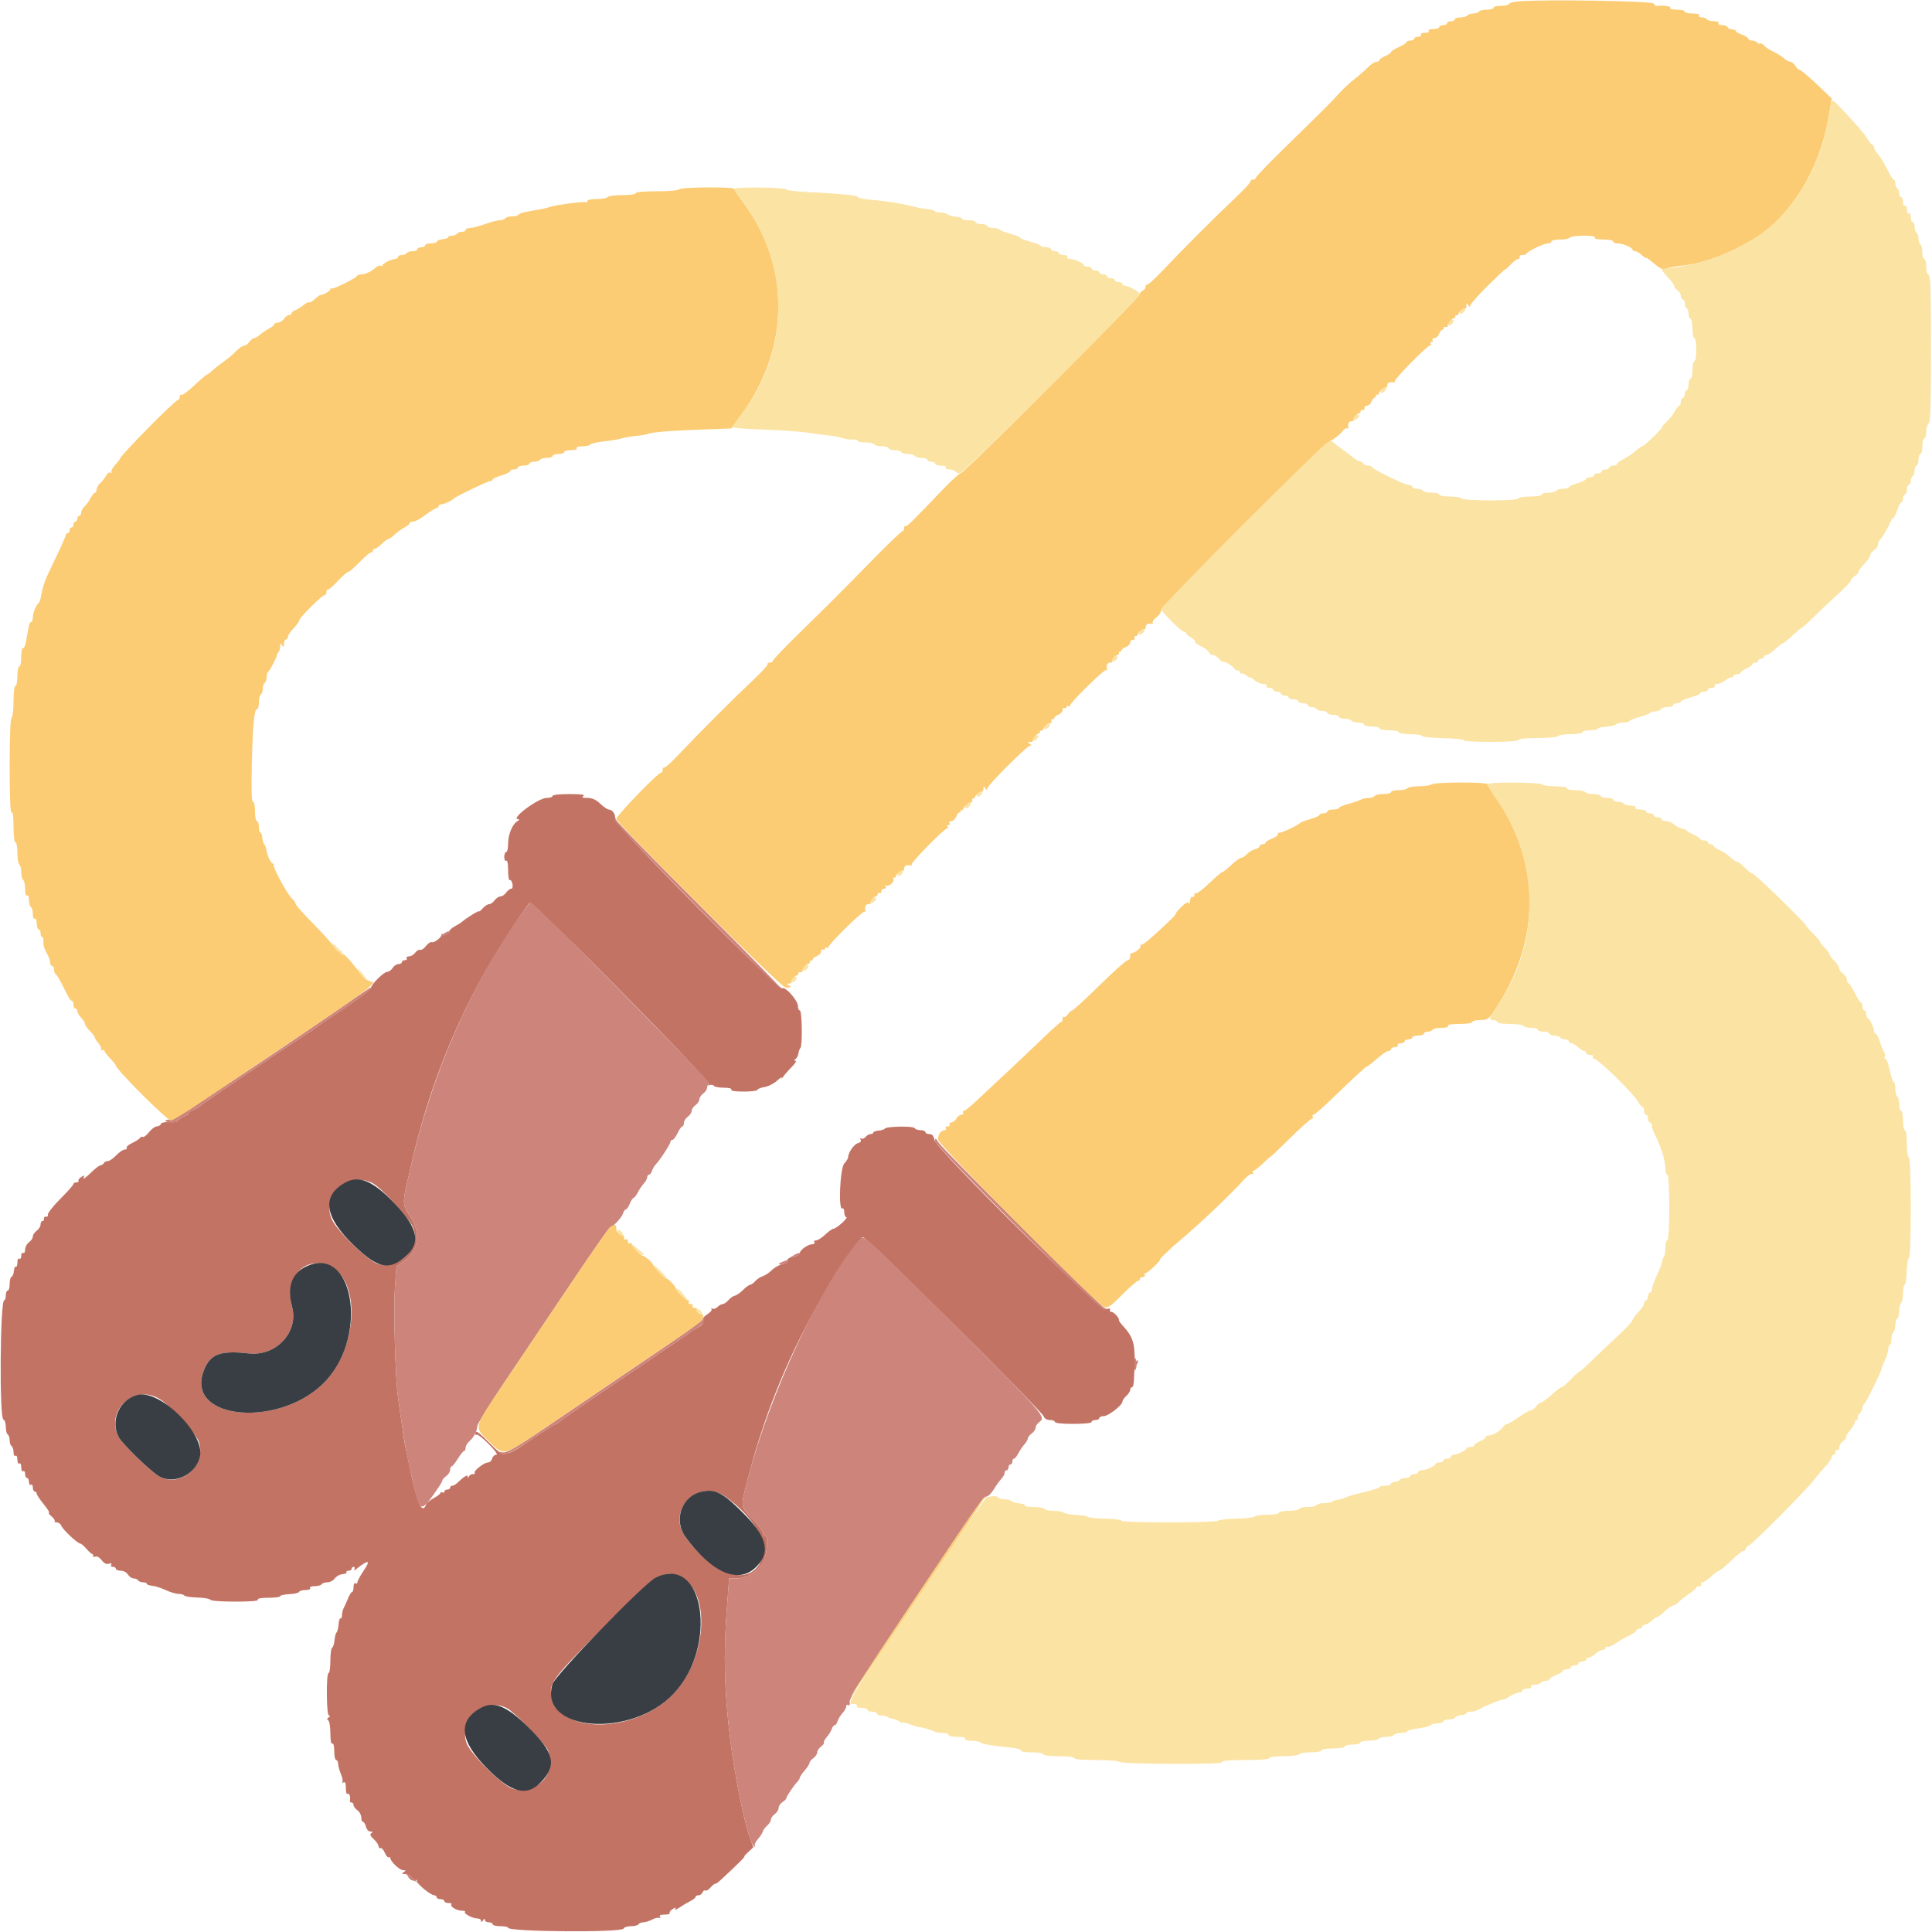 <svg id="svg" version="1.1" xmlns="http://www.w3.org/2000/svg" xmlns:xlink="http://www.w3.org/1999/xlink" width="400" height="400" viewBox="0, 0, 400,400"><g id="svgg"><path id="path0" d="M114.400 164.800 C 114.400 165.020,113.858 165.200,113.195 165.200 C 111.428 165.200,105.569 169.572,107.281 169.612 C 107.608 169.620,107.550 169.770,107.127 170.017 C 106.080 170.628,105.200 172.749,105.200 174.661 C 105.200 175.618,105.020 176.400,104.800 176.400 C 104.580 176.400,104.400 176.861,104.400 177.424 C 104.400 178.004,104.573 178.340,104.800 178.200 C 105.049 178.046,105.200 178.804,105.200 180.200 C 105.200 181.436,105.359 182.349,105.554 182.228 C 105.749 182.108,105.994 182.457,106.099 183.005 C 106.212 183.595,106.103 184.000,105.833 184.000 C 105.582 184.000,105.117 184.360,104.800 184.800 C 104.483 185.240,103.943 185.600,103.600 185.600 C 103.257 185.600,102.717 185.960,102.400 186.400 C 102.083 186.840,101.569 187.200,101.259 187.200 C 100.948 187.200,100.358 187.588,99.947 188.061 C 99.536 188.535,99.200 188.810,99.200 188.673 C 99.200 188.430,96.719 189.950,95.681 190.828 C 95.395 191.070,94.675 191.520,94.081 191.828 C 93.486 192.136,92.997 192.616,92.993 192.894 C 92.989 193.172,92.585 193.386,92.095 193.368 C 91.605 193.351,91.278 193.411,91.368 193.502 C 91.693 193.827,89.928 195.258,89.435 195.069 C 89.159 194.963,88.602 195.316,88.198 195.855 C 87.794 196.393,87.252 196.752,86.994 196.653 C 86.735 196.554,86.276 196.816,85.974 197.236 C 85.671 197.656,85.093 198.000,84.688 198.000 C 84.284 198.000,84.064 198.180,84.200 198.400 C 84.336 198.620,84.167 198.800,83.824 198.800 C 83.481 198.800,83.200 198.980,83.200 199.200 C 83.200 199.420,82.883 199.600,82.496 199.600 C 82.109 199.600,81.568 199.960,81.293 200.400 C 81.018 200.840,80.522 201.200,80.190 201.200 C 79.466 201.200,76.800 203.856,76.800 204.577 C 76.800 204.857,74.249 206.776,71.131 208.843 C 68.013 210.909,65.265 212.796,65.024 213.036 C 64.783 213.275,64.402 213.545,64.177 213.636 C 63.525 213.897,41.854 228.497,41.298 229.049 C 41.021 229.323,40.436 229.662,39.998 229.801 C 39.559 229.940,39.200 230.200,39.200 230.378 C 39.200 230.557,38.660 230.927,38.000 231.200 C 37.340 231.473,36.800 231.863,36.800 232.065 C 36.800 232.267,36.047 232.388,35.127 232.334 C 34.099 232.273,33.393 232.421,33.294 232.718 C 33.206 232.983,32.833 233.202,32.467 233.204 C 32.100 233.206,31.376 233.744,30.857 234.401 C 30.339 235.057,29.766 235.503,29.585 235.391 C 29.404 235.279,29.145 235.365,29.011 235.583 C 28.876 235.800,28.145 236.273,27.387 236.633 C 26.628 236.993,26.106 237.448,26.227 237.644 C 26.348 237.840,26.168 238.000,25.827 238.000 C 25.486 238.000,24.691 238.540,24.060 239.200 C 23.429 239.860,22.633 240.400,22.290 240.400 C 21.947 240.400,21.607 240.566,21.533 240.770 C 21.460 240.973,21.133 241.198,20.807 241.270 C 20.481 241.341,19.629 241.985,18.914 242.700 C 17.632 243.982,16.901 244.408,17.418 243.570 C 17.565 243.333,17.318 243.369,16.868 243.651 C 16.419 243.931,16.141 244.304,16.249 244.480 C 16.358 244.656,16.167 244.800,15.824 244.800 C 15.481 244.800,15.200 244.957,15.200 245.148 C 15.200 245.340,13.985 246.713,12.500 248.200 C 11.015 249.687,9.854 251.153,9.919 251.458 C 9.984 251.763,9.804 251.965,9.519 251.906 C 9.234 251.848,9.045 252.025,9.100 252.300 C 9.155 252.575,9.020 252.800,8.800 252.800 C 8.580 252.800,8.400 253.120,8.400 253.512 C 8.400 253.903,8.040 254.483,7.600 254.800 C 7.160 255.117,6.800 255.657,6.800 256.000 C 6.800 256.343,6.440 256.883,6.000 257.200 C 5.560 257.517,5.200 258.197,5.200 258.712 C 5.200 259.234,5.023 259.538,4.800 259.400 C 4.580 259.264,4.400 259.534,4.400 260.000 C 4.400 260.466,4.220 260.736,4.000 260.600 C 3.772 260.459,3.600 260.804,3.600 261.400 C 3.600 261.976,3.458 262.360,3.285 262.252 C 3.112 262.145,2.930 262.540,2.881 263.129 C 2.833 263.718,2.615 264.260,2.397 264.333 C 2.178 264.407,2.000 265.082,2.000 265.833 C 2.000 266.585,1.820 267.200,1.600 267.200 C 1.380 267.200,1.200 267.650,1.200 268.200 C 1.200 268.750,1.055 269.200,0.878 269.200 C 0.019 269.200,-0.158 293.615,0.700 293.900 C 0.975 293.992,1.200 294.671,1.200 295.410 C 1.200 296.148,1.380 296.864,1.600 297.000 C 1.820 297.136,2.000 297.676,2.000 298.200 C 2.000 298.724,2.180 299.264,2.400 299.400 C 2.620 299.536,2.800 300.097,2.800 300.647 C 2.800 301.212,2.974 301.540,3.200 301.400 C 3.428 301.259,3.600 301.604,3.600 302.200 C 3.600 302.796,3.772 303.141,4.000 303.000 C 4.228 302.859,4.400 303.204,4.400 303.800 C 4.400 304.396,4.572 304.741,4.800 304.600 C 5.020 304.464,5.200 304.723,5.200 305.176 C 5.200 305.629,5.380 306.000,5.600 306.000 C 5.820 306.000,6.000 306.371,6.000 306.824 C 6.000 307.277,6.180 307.536,6.400 307.400 C 6.620 307.264,6.800 307.523,6.800 307.976 C 6.800 308.429,6.980 308.800,7.200 308.800 C 7.420 308.800,7.600 308.995,7.600 309.233 C 7.600 309.471,8.252 310.461,9.048 311.433 C 9.845 312.405,10.340 313.206,10.148 313.213 C 9.957 313.221,10.197 313.558,10.683 313.964 C 11.169 314.369,11.454 314.813,11.316 314.950 C 11.179 315.088,11.372 315.200,11.746 315.200 C 12.119 315.200,12.539 315.497,12.678 315.859 C 13.008 316.719,16.083 319.600,16.670 319.600 C 16.838 319.600,17.371 320.062,17.857 320.626 C 18.342 321.191,18.887 321.686,19.069 321.726 C 19.251 321.767,19.348 321.957,19.284 322.149 C 19.220 322.341,19.428 322.398,19.747 322.276 C 20.082 322.147,20.636 322.463,21.057 323.024 C 21.556 323.688,22.025 323.919,22.543 323.755 C 23.039 323.597,23.206 323.667,23.026 323.957 C 22.871 324.209,23.022 324.400,23.376 324.400 C 23.719 324.400,24.000 324.580,24.000 324.800 C 24.000 325.020,24.448 325.200,24.997 325.200 C 25.560 325.200,26.210 325.548,26.493 326.000 C 26.768 326.440,27.299 326.800,27.673 326.800 C 28.047 326.800,28.464 326.980,28.600 327.200 C 28.736 327.420,29.197 327.600,29.624 327.600 C 30.051 327.600,30.400 327.741,30.400 327.913 C 30.400 328.085,30.895 328.266,31.500 328.316 C 32.105 328.366,33.363 328.765,34.296 329.203 C 35.228 329.642,36.433 330.000,36.972 330.000 C 37.511 330.000,38.047 330.153,38.163 330.340 C 38.278 330.527,39.504 330.713,40.886 330.753 C 42.269 330.794,43.460 331.001,43.533 331.214 C 43.609 331.434,45.807 331.600,48.657 331.600 C 51.882 331.600,53.560 331.459,53.400 331.200 C 53.246 330.950,54.063 330.800,55.576 330.800 C 56.909 330.800,58.000 330.654,58.000 330.475 C 58.000 330.296,58.855 330.106,59.900 330.053 C 60.945 330.000,61.860 329.787,61.933 329.579 C 62.007 329.370,62.602 329.200,63.257 329.200 C 63.949 329.200,64.344 329.032,64.200 328.800 C 64.056 328.567,64.455 328.400,65.153 328.400 C 65.813 328.400,66.464 328.220,66.600 328.000 C 66.736 327.780,67.276 327.600,67.801 327.600 C 68.325 327.600,69.007 327.240,69.314 326.801 C 69.622 326.361,70.340 325.963,70.908 325.916 C 71.477 325.869,71.855 325.688,71.748 325.515 C 71.640 325.342,71.833 325.200,72.176 325.200 C 72.519 325.200,72.800 325.020,72.800 324.800 C 72.800 324.580,72.991 324.400,73.224 324.400 C 73.457 324.400,73.516 324.625,73.355 324.900 C 73.180 325.199,73.372 325.159,73.831 324.800 C 76.410 322.787,76.814 322.946,75.200 325.338 C 74.540 326.316,74.000 327.326,74.000 327.582 C 74.000 327.838,73.820 327.936,73.600 327.800 C 73.373 327.660,73.200 327.996,73.200 328.576 C 73.200 329.139,73.064 329.600,72.898 329.600 C 72.731 329.600,72.360 330.185,72.071 330.900 C 71.783 331.615,71.379 332.513,71.174 332.895 C 70.968 333.277,70.800 333.962,70.800 334.418 C 70.800 334.874,70.665 335.164,70.500 335.063 C 70.335 334.961,70.152 335.526,70.094 336.319 C 70.036 337.112,69.852 337.859,69.685 337.980 C 69.519 338.101,69.325 338.830,69.254 339.600 C 69.184 340.370,68.963 341.060,68.763 341.133 C 68.563 341.207,68.400 342.422,68.400 343.833 C 68.400 345.245,68.228 346.400,68.018 346.400 C 67.796 346.400,67.652 348.246,67.674 350.800 C 67.699 353.733,67.859 355.202,68.156 355.206 C 68.408 355.210,68.365 355.361,68.057 355.556 C 67.679 355.796,67.649 355.983,67.957 356.174 C 68.201 356.324,68.400 357.524,68.400 358.847 C 68.400 360.345,68.550 361.154,68.800 361.000 C 69.044 360.849,69.200 361.463,69.200 362.576 C 69.200 363.579,69.380 364.400,69.600 364.400 C 69.820 364.400,70.000 364.738,70.000 365.151 C 70.000 365.564,70.263 366.531,70.584 367.300 C 70.905 368.069,71.040 368.840,70.884 369.013 C 70.728 369.187,70.825 369.199,71.100 369.041 C 71.461 368.833,71.600 369.155,71.600 370.200 C 71.600 371.063,71.761 371.547,72.000 371.400 C 72.348 371.185,72.590 371.996,72.447 372.900 C 72.421 373.065,72.580 373.200,72.800 373.200 C 73.020 373.200,73.200 373.430,73.200 373.712 C 73.200 373.993,73.560 374.483,74.000 374.800 C 74.440 375.117,74.800 375.787,74.800 376.288 C 74.800 376.790,74.960 377.200,75.157 377.200 C 75.353 377.200,75.626 377.650,75.764 378.200 C 75.910 378.781,76.305 379.203,76.708 379.206 C 77.208 379.211,77.260 379.301,76.896 379.532 C 76.521 379.770,76.649 380.095,77.396 380.796 C 77.948 381.315,78.400 381.989,78.400 382.293 C 78.400 382.598,78.564 382.746,78.765 382.621 C 78.966 382.497,79.365 382.924,79.650 383.569 C 79.936 384.214,80.312 384.655,80.485 384.548 C 80.658 384.440,80.800 384.498,80.800 384.676 C 80.802 385.358,82.728 387.200,83.447 387.206 C 84.079 387.211,84.104 387.274,83.600 387.600 C 83.109 387.917,83.155 387.989,83.851 387.994 C 84.319 387.997,84.949 388.315,85.251 388.700 C 85.760 389.349,85.742 389.356,85.000 388.800 C 84.265 388.248,84.243 388.255,84.729 388.876 C 85.037 389.270,85.539 389.452,85.929 389.312 C 86.298 389.181,86.471 389.216,86.312 389.391 C 85.986 389.752,89.135 392.390,89.900 392.396 C 90.175 392.398,90.400 392.580,90.400 392.800 C 90.400 393.020,90.760 393.200,91.200 393.200 C 91.640 393.200,92.000 393.380,92.000 393.600 C 92.000 393.820,92.390 394.000,92.867 394.000 C 93.343 394.000,93.616 394.117,93.473 394.260 C 93.066 394.668,94.494 395.573,95.567 395.587 C 96.098 395.594,96.416 395.717,96.273 395.861 C 95.936 396.197,97.863 397.200,98.846 397.200 C 99.261 397.200,99.603 397.425,99.606 397.700 C 99.610 398.033,99.742 398.000,100.000 397.600 C 100.258 397.200,100.390 397.167,100.394 397.500 C 100.397 397.775,100.760 398.000,101.200 398.000 C 101.640 398.000,102.000 398.180,102.000 398.400 C 102.000 398.620,102.720 398.800,103.600 398.800 C 104.480 398.800,105.200 398.943,105.200 399.118 C 105.200 399.976,128.818 400.146,129.103 399.290 C 129.193 399.021,129.871 398.800,130.610 398.800 C 131.348 398.800,132.064 398.620,132.200 398.400 C 132.336 398.180,132.776 398.000,133.178 398.000 C 133.580 398.000,134.411 397.739,135.026 397.420 C 135.640 397.102,136.318 396.950,136.533 397.082 C 136.750 397.216,136.796 397.118,136.638 396.862 C 136.446 396.550,136.759 396.400,137.600 396.400 C 138.286 396.400,138.758 396.256,138.649 396.080 C 138.541 395.904,138.819 395.531,139.268 395.251 C 139.926 394.840,140.023 394.839,139.770 395.249 C 139.597 395.529,139.983 395.400,140.628 394.964 C 141.272 394.528,142.295 393.922,142.900 393.618 C 143.505 393.314,144.000 392.915,144.000 392.732 C 144.000 392.550,144.276 392.400,144.613 392.400 C 144.949 392.400,145.328 392.131,145.454 391.802 C 145.581 391.474,145.840 391.301,146.031 391.419 C 146.222 391.537,146.693 391.266,147.078 390.817 C 147.463 390.368,147.918 390.000,148.089 390.000 C 148.417 390.000,148.602 389.839,152.117 386.500 C 153.332 385.345,154.227 384.400,154.105 384.400 C 153.983 384.400,154.351 383.966,154.924 383.436 L 155.964 382.471 155.162 380.187 C 153.982 376.830,152.081 367.280,151.224 360.400 C 149.970 350.336,149.762 342.833,150.473 333.300 L 150.958 326.800 152.441 326.800 C 154.591 326.800,156.948 325.395,157.952 323.514 C 158.837 321.856,159.150 318.000,158.400 318.000 C 158.180 318.000,158.000 317.740,158.000 317.423 C 158.000 317.105,157.010 315.776,155.800 314.469 C 153.219 311.681,153.282 312.195,154.796 306.279 C 158.029 293.657,162.596 282.177,168.912 270.800 C 172.192 264.891,177.778 256.460,178.628 256.134 C 179.241 255.899,215.646 291.986,216.122 293.300 C 216.272 293.716,216.786 294.000,217.387 294.000 C 217.944 294.000,218.400 294.180,218.400 294.400 C 218.400 294.639,219.933 294.800,222.200 294.800 C 224.467 294.800,226.000 294.639,226.000 294.400 C 226.000 294.180,226.360 294.000,226.800 294.000 C 227.240 294.000,227.600 293.820,227.600 293.600 C 227.600 293.380,228.007 293.200,228.504 293.200 C 229.462 293.200,232.407 290.904,232.403 290.162 C 232.401 289.921,232.760 289.398,233.200 289.000 C 233.640 288.602,234.000 288.034,234.000 287.738 C 234.000 287.442,234.180 287.200,234.400 287.200 C 234.620 287.200,234.800 286.221,234.800 285.024 C 234.800 283.827,234.980 282.736,235.200 282.600 C 235.420 282.464,235.597 282.138,235.594 281.876 C 235.589 281.534,235.497 281.543,235.265 281.909 C 235.075 282.207,234.918 281.507,234.884 280.214 C 234.821 277.823,234.252 276.415,232.651 274.690 C 232.084 274.080,231.642 273.476,231.668 273.349 C 231.765 272.880,230.608 271.600,230.088 271.600 C 229.794 271.600,229.668 271.413,229.810 271.184 C 229.978 270.912,229.693 270.862,228.990 271.038 C 227.632 271.379,193.867 238.035,193.448 235.940 C 193.287 235.137,192.980 234.800,192.410 234.800 C 191.965 234.800,191.600 234.620,191.600 234.400 C 191.600 234.180,191.161 234.000,190.624 234.000 C 190.087 234.000,189.529 233.809,189.385 233.575 C 189.084 233.088,183.526 233.180,183.178 233.678 C 183.055 233.853,182.470 234.036,181.878 234.085 C 181.285 234.134,180.800 234.315,180.800 234.487 C 180.800 234.659,180.552 234.800,180.249 234.800 C 179.946 234.800,179.476 235.068,179.204 235.396 C 178.932 235.723,178.522 235.875,178.293 235.734 C 178.043 235.579,177.997 235.672,178.178 235.965 C 178.371 236.277,178.171 236.535,177.624 236.678 C 176.816 236.889,175.600 238.643,175.600 239.597 C 175.600 239.837,175.240 240.420,174.800 240.892 C 173.914 241.844,173.531 250.737,174.400 250.200 C 174.627 250.060,174.800 250.396,174.800 250.976 C 174.800 251.539,174.991 252.000,175.225 252.000 C 175.458 252.000,175.058 252.540,174.336 253.200 C 173.613 253.860,172.819 254.400,172.570 254.400 C 172.322 254.400,171.554 254.940,170.863 255.600 C 170.172 256.260,169.325 256.800,168.980 256.800 C 168.635 256.800,168.464 256.980,168.600 257.200 C 168.736 257.420,168.560 257.600,168.210 257.600 C 167.302 257.600,165.600 258.792,165.600 259.428 C 165.600 259.723,164.982 260.080,164.228 260.221 C 163.352 260.385,162.926 260.662,163.050 260.985 C 163.171 261.300,162.779 261.584,162.012 261.738 C 161.334 261.873,160.340 262.424,159.803 262.961 C 159.265 263.498,158.415 264.068,157.913 264.226 C 157.411 264.385,156.709 264.849,156.353 265.257 C 155.997 265.666,155.527 266.000,155.308 266.000 C 155.088 266.000,154.423 266.486,153.829 267.080 C 153.235 267.675,152.478 268.200,152.149 268.249 C 151.819 268.297,151.224 268.711,150.827 269.168 C 150.431 269.626,149.889 270.000,149.625 270.000 C 149.360 270.000,148.871 270.272,148.539 270.604 C 148.207 270.936,147.725 271.087,147.468 270.940 C 147.210 270.792,147.136 270.822,147.303 271.006 C 147.470 271.189,147.140 271.646,146.570 272.020 C 146.000 272.393,145.549 272.812,145.567 272.950 C 145.696 273.927,145.465 274.334,144.500 274.832 C 143.895 275.144,143.310 275.503,143.200 275.630 C 143.090 275.758,136.880 279.979,129.400 285.010 C 121.920 290.041,115.740 294.302,115.667 294.479 C 115.593 294.655,115.365 294.800,115.160 294.800 C 114.955 294.800,112.666 296.240,110.072 298.000 C 104.425 301.833,104.403 301.835,101.400 298.800 C 99.053 296.428,98.400 295.998,98.400 296.824 C 98.400 297.057,98.549 297.155,98.732 297.042 C 98.914 296.929,100.033 297.819,101.218 299.018 C 102.569 300.386,103.134 301.200,102.733 301.200 C 102.381 301.200,101.999 301.560,101.884 302.000 C 101.769 302.440,101.369 302.800,100.995 302.800 C 100.194 302.800,97.934 304.600,98.289 304.956 C 98.423 305.090,98.248 305.200,97.900 305.200 C 97.552 305.200,97.176 305.425,97.065 305.700 C 96.906 306.094,96.856 306.095,96.832 305.704 C 96.801 305.229,96.090 305.670,94.584 307.100 C 94.294 307.375,93.864 307.600,93.629 307.600 C 93.393 307.600,93.200 307.780,93.200 308.000 C 93.200 308.220,92.930 308.400,92.600 308.400 C 92.270 308.400,92.000 308.591,92.000 308.824 C 92.000 309.057,91.820 309.136,91.600 309.000 C 91.380 308.864,91.200 308.902,91.200 309.085 C 91.200 309.268,90.581 309.752,89.823 310.159 C 89.066 310.567,88.352 311.148,88.236 311.450 C 87.386 313.665,86.421 311.473,84.781 303.600 C 84.528 302.390,84.171 300.680,83.987 299.800 C 83.676 298.313,83.440 296.750,82.418 289.400 C 81.834 285.200,81.446 271.176,81.782 266.400 L 82.078 262.200 83.666 261.085 C 86.722 258.938,87.207 255.093,84.844 251.741 C 83.498 249.832,83.372 248.961,84.025 246.077 C 84.258 245.045,84.631 243.390,84.853 242.400 C 85.746 238.415,86.147 236.822,87.274 232.800 C 90.494 221.309,95.724 209.070,101.718 199.000 C 104.582 194.189,109.139 187.285,109.666 186.959 C 110.353 186.535,147.416 224.011,146.767 224.473 C 146.313 224.796,146.336 224.832,146.887 224.655 C 147.265 224.534,147.681 224.607,147.811 224.817 C 147.941 225.028,148.857 225.200,149.847 225.200 C 150.945 225.200,151.551 225.356,151.400 225.600 C 151.244 225.852,152.196 226.000,153.976 226.000 C 155.529 226.000,156.800 225.844,156.800 225.652 C 156.800 225.461,157.458 225.198,158.262 225.067 C 159.067 224.937,160.265 224.328,160.924 223.715 C 161.584 223.102,161.999 222.870,161.847 223.200 C 161.695 223.530,161.802 223.447,162.085 223.015 C 162.368 222.583,163.188 221.638,163.907 220.915 C 164.626 220.192,164.986 219.597,164.707 219.594 C 164.312 219.589,164.309 219.519,164.690 219.277 C 164.959 219.105,165.240 218.573,165.313 218.093 C 165.386 217.613,165.571 217.096,165.723 216.944 C 166.167 216.499,166.051 209.200,165.600 209.200 C 165.380 209.200,165.200 208.785,165.200 208.278 C 165.200 207.152,162.617 204.219,161.975 204.615 C 161.135 205.134,127.126 170.783,127.338 169.629 C 127.518 168.647,126.832 167.600,126.007 167.600 C 125.759 167.600,124.981 167.061,124.278 166.402 C 123.368 165.549,122.597 165.201,121.600 165.196 C 120.548 165.190,120.349 165.091,120.800 164.800 C 121.213 164.533,120.307 164.410,117.900 164.406 C 115.829 164.403,114.400 164.563,114.400 164.800 M77.142 244.970 C 79.123 245.994,85.122 252.646,85.648 254.401 C 86.892 258.553,82.937 262.587,78.448 261.745 C 76.572 261.393,69.824 254.960,68.703 252.454 C 66.486 247.498,72.211 242.420,77.142 244.970 M68.798 262.447 C 74.568 265.690,73.921 278.702,67.644 285.691 C 58.598 295.763,38.191 294.241,42.182 283.791 C 43.500 280.341,45.566 279.548,51.501 280.215 C 57.165 280.852,61.874 275.796,60.478 270.577 C 58.768 264.183,63.559 259.502,68.798 262.447 M33.001 289.623 C 35.153 290.913,40.647 296.893,41.181 298.526 C 42.764 303.372,37.535 308.030,33.080 305.743 C 31.481 304.922,25.321 298.975,24.563 297.520 C 21.735 292.095,27.745 286.472,33.001 289.623 M150.269 309.912 C 155.571 313.712,158.960 318.955,158.058 321.963 C 156.022 328.759,148.372 326.991,141.946 318.240 C 137.840 312.649,144.621 305.864,150.269 309.912 M141.206 326.745 C 147.214 329.958,146.271 343.406,139.532 350.609 C 132.256 358.387,117.302 359.330,114.572 352.183 C 113.274 348.784,113.619 348.271,124.704 337.120 C 136.355 325.399,137.427 324.725,141.206 326.745 M104.926 353.644 C 106.458 354.423,112.830 360.948,113.426 362.349 C 115.406 367.001,111.252 371.684,106.300 370.385 C 104.065 369.798,97.205 363.009,96.523 360.709 C 95.090 355.879,100.454 351.370,104.926 353.644 " stroke="none" fill="#c37363" fill-rule="evenodd"></path><path id="path1" d="M127.225 169.806 C 127.200 170.624,161.358 205.175,161.778 204.756 C 161.888 204.646,154.317 196.916,144.955 187.578 C 135.592 178.240,127.779 170.240,127.591 169.800 C 127.252 169.003,127.251 169.003,127.225 169.806 M108.312 188.700 C 97.413 203.892,89.190 222.728,84.825 242.500 C 84.618 243.435,84.258 245.045,84.025 246.077 C 83.372 248.961,83.498 249.832,84.844 251.741 C 87.207 255.093,86.722 258.938,83.666 261.085 L 82.078 262.200 81.782 266.400 C 81.446 271.176,81.834 285.200,82.418 289.400 C 83.708 298.677,84.090 300.825,85.642 307.500 C 86.981 313.266,87.129 313.283,90.696 308.082 C 91.193 307.357,91.600 306.632,91.600 306.471 C 91.600 306.309,91.960 305.917,92.400 305.600 C 92.840 305.283,93.200 304.703,93.200 304.312 C 93.200 303.920,93.338 303.600,93.506 303.600 C 93.674 303.600,94.256 302.880,94.800 302.000 C 95.344 301.120,95.926 300.400,96.094 300.400 C 96.262 300.400,96.400 300.106,96.400 299.747 C 96.400 299.388,96.732 298.803,97.137 298.447 C 98.082 297.617,98.800 296.259,98.800 295.300 C 98.800 294.886,101.342 290.779,104.448 286.174 C 107.555 281.568,113.691 272.445,118.085 265.900 C 122.479 259.355,126.229 254.000,126.419 254.000 C 126.963 254.000,128.711 252.109,128.996 251.213 C 129.138 250.766,129.400 250.400,129.578 250.400 C 129.757 250.400,130.127 249.860,130.400 249.200 C 130.673 248.540,131.025 248.000,131.181 248.000 C 131.337 248.000,131.720 247.505,132.032 246.900 C 132.345 246.295,132.915 245.451,133.300 245.025 C 133.685 244.598,134.000 244.013,134.000 243.725 C 134.000 243.436,134.168 243.200,134.373 243.200 C 134.578 243.200,134.860 242.841,134.999 242.402 C 135.138 241.964,135.474 241.379,135.745 241.102 C 136.613 240.218,138.800 236.871,138.800 236.428 C 138.800 236.193,138.983 236.000,139.206 236.000 C 139.430 236.000,139.913 235.370,140.281 234.600 C 140.648 233.830,141.095 233.200,141.274 233.200 C 141.453 233.200,141.600 232.880,141.600 232.488 C 141.600 232.097,141.960 231.517,142.400 231.200 C 142.840 230.883,143.200 230.343,143.200 230.000 C 143.200 229.657,143.560 229.117,144.000 228.800 C 144.440 228.483,144.800 227.943,144.800 227.600 C 144.800 227.257,145.160 226.717,145.600 226.400 C 146.040 226.083,146.400 225.518,146.400 225.145 C 146.400 224.772,146.624 224.392,146.899 224.300 C 147.334 224.155,110.477 186.800,109.898 186.800 C 109.775 186.800,109.062 187.655,108.312 188.700 M91.776 193.380 C 91.027 193.940,91.032 193.952,91.906 193.732 C 92.405 193.606,92.910 193.345,93.030 193.152 C 93.368 192.604,92.636 192.738,91.776 193.380 M70.600 208.615 C 51.864 221.517,36.137 231.800,35.141 231.798 C 34.555 231.797,34.158 231.932,34.261 232.098 C 34.522 232.521,36.800 232.477,36.800 232.049 C 36.800 231.855,37.340 231.473,38.000 231.200 C 38.660 230.927,39.200 230.557,39.200 230.378 C 39.200 230.200,39.559 229.940,39.998 229.801 C 40.436 229.662,41.021 229.323,41.298 229.049 C 41.854 228.497,63.525 213.897,64.177 213.636 C 64.402 213.545,64.783 213.275,65.024 213.036 C 65.265 212.796,68.013 210.909,71.131 208.843 C 74.249 206.776,76.800 204.931,76.800 204.743 C 76.800 204.302,77.463 203.888,70.600 208.615 M193.601 236.202 C 193.599 237.314,227.504 271.205,228.602 271.188 C 229.398 271.176,229.398 271.175,228.600 270.741 C 227.440 270.111,195.261 238.025,194.361 236.600 C 193.734 235.608,193.603 235.539,193.601 236.202 M177.919 256.700 C 169.927 265.946,159.278 288.780,154.796 306.279 C 153.282 312.195,153.219 311.681,155.800 314.469 C 157.010 315.776,158.000 317.105,158.000 317.423 C 158.000 317.740,158.180 318.000,158.400 318.000 C 159.150 318.000,158.837 321.856,157.952 323.514 C 156.948 325.395,154.591 326.800,152.441 326.800 L 150.958 326.800 150.473 333.300 C 149.762 342.833,149.970 350.336,151.224 360.400 C 152.412 369.937,155.023 381.596,156.122 382.275 C 156.343 382.412,156.415 382.349,156.283 382.135 C 156.151 381.921,156.438 381.301,156.921 380.758 C 157.405 380.215,157.856 379.519,157.925 379.211 C 157.994 378.903,158.399 378.348,158.825 377.978 C 159.251 377.609,159.600 377.052,159.600 376.741 C 159.600 376.431,159.960 375.917,160.400 375.600 C 160.840 375.283,161.200 374.705,161.200 374.315 C 161.200 373.926,161.560 373.382,162.000 373.107 C 162.440 372.832,162.800 372.464,162.800 372.288 C 162.800 371.949,164.257 369.791,165.100 368.882 C 165.375 368.586,165.600 368.204,165.600 368.034 C 165.600 367.864,166.050 367.201,166.600 366.562 C 167.149 365.923,167.599 365.215,167.600 364.988 C 167.600 364.762,167.960 364.317,168.400 364.000 C 168.840 363.683,169.200 363.143,169.200 362.800 C 169.200 362.457,169.550 361.924,169.979 361.615 C 170.407 361.307,170.681 360.930,170.587 360.779 C 170.493 360.627,170.768 360.099,171.196 359.604 C 171.625 359.110,172.084 358.366,172.215 357.952 C 172.346 357.539,172.610 357.200,172.800 357.200 C 172.990 357.200,173.270 356.809,173.422 356.331 C 173.574 355.853,174.036 355.099,174.449 354.655 C 174.862 354.212,175.200 353.602,175.200 353.301 C 175.200 352.999,175.395 352.873,175.634 353.021 C 175.911 353.192,176.014 352.949,175.918 352.344 C 175.807 351.637,178.930 346.676,188.348 332.600 C 202.969 310.746,203.413 310.113,204.332 309.822 C 204.714 309.700,205.372 309.016,205.793 308.301 C 206.215 307.585,206.884 306.651,207.280 306.225 C 207.676 305.798,208.000 305.213,208.000 304.925 C 208.000 304.636,208.180 304.400,208.400 304.400 C 208.620 304.400,208.800 304.130,208.800 303.800 C 208.800 303.470,208.980 303.200,209.200 303.200 C 209.420 303.200,209.600 302.930,209.600 302.600 C 209.600 302.270,209.750 302.000,209.932 302.000 C 210.115 302.000,210.520 301.505,210.832 300.900 C 211.145 300.295,211.715 299.451,212.100 299.025 C 212.485 298.598,212.800 298.053,212.800 297.813 C 212.800 297.573,213.160 297.117,213.600 296.800 C 214.040 296.483,214.400 295.943,214.400 295.600 C 214.400 295.257,214.760 294.717,215.200 294.400 C 216.631 293.368,216.213 292.891,197.647 274.339 C 178.542 255.249,178.898 255.567,177.919 256.700 M164.399 259.849 L 163.400 260.433 164.400 260.167 C 165.514 259.870,165.814 259.681,165.566 259.433 C 165.474 259.341,164.949 259.528,164.399 259.849 M162.100 261.212 C 160.906 261.692,160.956 261.936,162.200 261.698 C 162.750 261.593,163.200 261.348,163.200 261.153 C 163.200 260.959,163.155 260.811,163.100 260.825 C 163.045 260.839,162.595 261.013,162.100 261.212 M145.320 273.325 C 145.144 273.614,141.940 275.924,138.200 278.458 C 134.460 280.992,128.790 284.834,125.600 286.996 C 122.410 289.158,116.495 293.166,112.456 295.902 C 106.920 299.651,104.879 300.832,104.168 300.696 C 103.649 300.597,103.319 300.670,103.436 300.858 C 103.965 301.715,105.700 300.967,110.072 298.000 C 112.666 296.240,114.955 294.800,115.160 294.800 C 115.365 294.800,115.593 294.655,115.667 294.479 C 115.740 294.302,121.920 290.041,129.400 285.010 C 136.880 279.979,143.090 275.758,143.200 275.630 C 143.310 275.503,143.880 275.152,144.466 274.850 C 145.053 274.548,145.621 273.963,145.729 273.550 C 145.957 272.676,145.776 272.576,145.320 273.325 M234.889 282.700 C 234.896 283.788,234.978 283.982,235.187 283.406 C 235.440 282.712,235.307 281.200,234.993 281.200 C 234.931 281.200,234.884 281.875,234.889 282.700 M84.909 388.800 C 85.469 389.240,86.057 389.600,86.217 389.600 C 86.377 389.600,86.050 389.240,85.491 388.800 C 84.931 388.360,84.343 388.000,84.183 388.000 C 84.023 388.000,84.350 388.360,84.909 388.800 " stroke="none" fill="#cc847b" fill-rule="evenodd"></path><path id="path2" d="M71.400 244.880 C 66.541 247.650,67.160 251.961,73.263 257.841 C 78.113 262.514,80.423 263.079,83.685 260.391 C 87.223 257.474,86.678 254.384,81.707 249.170 C 77.201 244.446,74.289 243.234,71.400 244.880 M63.208 262.301 C 60.347 263.738,59.410 266.581,60.478 270.577 C 61.874 275.796,57.165 280.852,51.501 280.215 C 45.566 279.548,43.500 280.341,42.182 283.791 C 38.191 294.241,58.598 295.763,67.644 285.691 C 76.423 275.917,72.915 257.423,63.208 262.301 M28.556 288.789 C 24.800 289.656,22.774 294.087,24.563 297.520 C 25.321 298.975,31.481 304.922,33.080 305.743 C 36.336 307.414,40.725 305.137,41.424 301.414 C 42.306 296.712,33.150 287.728,28.556 288.789 M145.356 308.812 C 141.143 309.706,139.340 314.691,141.946 318.240 C 147.256 325.472,152.599 327.908,156.204 324.743 C 159.548 321.807,159.030 318.581,154.457 313.871 C 149.855 309.131,148.197 308.210,145.356 308.812 M135.763 326.629 C 133.335 327.826,114.941 346.803,114.382 348.687 C 111.455 358.544,130.731 360.018,139.532 350.609 C 148.748 340.757,145.753 321.699,135.763 326.629 M99.400 353.680 C 94.749 356.331,95.205 360.417,100.782 366.069 C 105.904 371.261,109.120 372.069,112.070 368.906 C 115.337 365.405,114.713 362.824,109.326 357.544 C 104.793 353.102,102.192 352.089,99.400 353.680 " stroke="none" fill="#383e44" fill-rule="evenodd"></path><path id="path3" d="M314.500 0.273 C 313.345 0.366,312.400 0.612,312.400 0.821 C 312.400 1.029,311.680 1.200,310.800 1.200 C 309.920 1.200,309.200 1.380,309.200 1.600 C 309.200 1.820,308.581 2.000,307.824 2.000 C 307.067 2.000,306.336 2.180,306.200 2.400 C 306.064 2.620,305.524 2.800,305.000 2.800 C 304.476 2.800,303.936 2.980,303.800 3.200 C 303.664 3.420,303.023 3.600,302.376 3.600 C 301.729 3.600,301.200 3.780,301.200 4.000 C 301.200 4.220,300.840 4.400,300.400 4.400 C 299.960 4.400,299.600 4.580,299.600 4.800 C 299.600 5.020,299.240 5.200,298.800 5.200 C 298.360 5.200,298.000 5.380,298.000 5.600 C 298.000 5.820,297.449 6.000,296.776 6.000 C 296.063 6.000,295.656 6.167,295.800 6.400 C 295.941 6.628,295.596 6.800,295.000 6.800 C 294.404 6.800,294.059 6.972,294.200 7.200 C 294.336 7.420,294.077 7.600,293.624 7.600 C 293.171 7.600,292.800 7.780,292.800 8.000 C 292.800 8.220,292.440 8.400,292.000 8.400 C 291.560 8.400,291.200 8.545,291.200 8.723 C 291.200 8.901,290.480 9.364,289.600 9.752 C 288.720 10.140,288.000 10.603,288.000 10.780 C 288.000 10.958,287.460 11.327,286.800 11.600 C 286.140 11.873,285.600 12.255,285.600 12.449 C 285.600 12.642,285.312 12.800,284.960 12.800 C 284.609 12.800,283.841 13.295,283.255 13.900 C 282.668 14.505,281.396 15.617,280.428 16.372 C 279.460 17.126,278.023 18.466,277.234 19.349 C 275.722 21.040,274.237 22.523,265.442 31.120 C 262.449 34.046,260.000 36.611,260.000 36.820 C 260.000 37.029,259.719 37.200,259.376 37.200 C 259.033 37.200,258.834 37.335,258.933 37.500 C 259.032 37.665,257.678 39.150,255.924 40.800 C 251.837 44.645,244.645 51.837,240.800 55.924 C 239.150 57.678,237.665 59.032,237.500 58.933 C 237.335 58.834,237.200 59.014,237.200 59.334 C 237.200 59.653,236.930 60.018,236.600 60.145 C 236.270 60.271,236.000 60.608,236.000 60.893 C 236.000 61.552,199.549 98.000,198.890 98.000 C 198.620 98.000,197.005 99.458,195.300 101.241 C 188.569 108.278,187.680 109.146,187.444 108.911 C 187.310 108.777,187.200 108.967,187.200 109.333 C 187.200 109.700,187.032 110.000,186.826 110.000 C 186.620 110.000,184.055 112.444,181.126 115.432 C 173.813 122.890,171.723 124.981,165.442 131.120 C 162.449 134.046,160.000 136.611,160.000 136.820 C 160.000 137.029,159.719 137.200,159.376 137.200 C 159.033 137.200,158.834 137.335,158.933 137.500 C 159.032 137.665,157.678 139.150,155.924 140.800 C 151.837 144.645,144.645 151.837,140.800 155.924 C 139.150 157.678,137.665 159.032,137.500 158.933 C 137.335 158.834,137.200 159.033,137.200 159.376 C 137.200 159.719,137.035 160.000,136.833 160.000 C 136.185 160.000,127.600 168.888,127.600 169.558 C 127.600 170.429,161.108 203.855,162.500 204.372 C 163.555 204.764,164.128 204.280,163.100 203.865 C 162.810 203.748,162.904 203.650,163.324 203.632 C 163.722 203.614,163.965 203.465,163.866 203.300 C 163.686 203.003,164.500 202.068,165.092 201.892 C 165.261 201.841,165.355 201.665,165.300 201.500 C 165.245 201.335,165.425 201.245,165.700 201.300 C 165.975 201.355,166.172 201.220,166.138 201.000 C 166.076 200.599,166.916 199.663,167.492 199.492 C 167.661 199.441,167.755 199.265,167.700 199.100 C 167.645 198.935,167.735 198.845,167.900 198.900 C 168.065 198.955,168.232 198.829,168.270 198.620 C 168.309 198.411,168.714 198.101,169.170 197.933 C 169.627 197.764,170.000 197.339,170.000 196.989 C 170.000 196.639,170.180 196.464,170.400 196.600 C 170.620 196.736,170.800 196.646,170.800 196.400 C 170.800 196.154,170.984 196.067,171.210 196.206 C 171.435 196.345,171.570 196.308,171.510 196.124 C 171.357 195.656,178.702 188.436,179.014 188.747 C 179.153 188.886,179.230 188.820,179.186 188.600 C 179.005 187.703,179.234 187.200,179.824 187.200 C 180.167 187.200,180.365 187.065,180.266 186.900 C 180.086 186.603,180.900 185.668,181.492 185.492 C 181.661 185.441,181.755 185.265,181.700 185.100 C 181.645 184.935,181.825 184.845,182.100 184.900 C 182.375 184.955,182.555 184.775,182.500 184.500 C 182.445 184.225,182.681 184.000,183.024 184.000 C 183.393 184.000,183.531 183.812,183.362 183.538 C 183.193 183.264,183.251 183.185,183.506 183.342 C 184.035 183.669,185.296 182.480,184.974 181.958 C 184.846 181.750,184.889 181.630,185.070 181.690 C 185.252 181.751,185.400 181.706,185.400 181.590 C 185.400 181.160,186.611 180.091,186.900 180.266 C 187.065 180.365,187.200 180.167,187.200 179.824 C 187.200 179.234,187.703 179.005,188.600 179.186 C 188.820 179.230,188.886 179.153,188.747 179.014 C 188.436 178.702,195.656 171.357,196.124 171.510 C 196.308 171.570,196.345 171.435,196.206 171.210 C 196.067 170.984,196.154 170.800,196.400 170.800 C 196.646 170.800,196.736 170.620,196.600 170.400 C 196.464 170.180,196.639 170.000,196.989 170.000 C 197.339 170.000,197.776 169.595,197.959 169.100 C 198.142 168.605,198.451 168.200,198.646 168.200 C 198.841 168.200,198.955 168.065,198.900 167.900 C 198.845 167.735,198.935 167.645,199.100 167.700 C 199.265 167.755,199.400 167.706,199.400 167.590 C 199.400 167.175,200.609 166.078,201.000 166.138 C 201.220 166.172,201.355 165.975,201.300 165.700 C 201.245 165.425,201.335 165.245,201.500 165.300 C 201.665 165.355,201.800 165.306,201.800 165.190 C 201.800 164.760,203.011 163.691,203.300 163.866 C 203.465 163.965,203.603 163.722,203.606 163.324 C 203.611 162.710,203.671 162.691,204.000 163.200 C 204.272 163.622,204.390 163.647,204.394 163.286 C 204.402 162.615,212.615 154.402,213.286 154.394 C 213.647 154.390,213.622 154.272,213.200 154.000 C 212.691 153.671,212.710 153.611,213.324 153.606 C 213.722 153.603,213.965 153.465,213.866 153.300 C 213.691 153.011,214.760 151.800,215.190 151.800 C 215.306 151.800,215.355 151.665,215.300 151.500 C 215.245 151.335,215.335 151.245,215.500 151.300 C 215.665 151.355,215.880 151.220,215.978 151.000 C 216.292 150.293,216.989 149.675,217.400 149.738 C 217.620 149.772,217.755 149.575,217.700 149.300 C 217.645 149.025,217.735 148.845,217.900 148.900 C 218.065 148.955,218.256 148.820,218.324 148.600 C 218.392 148.380,218.797 148.071,219.224 147.913 C 219.651 147.755,220.000 147.339,220.000 146.989 C 220.000 146.639,220.180 146.464,220.400 146.600 C 220.620 146.736,220.800 146.646,220.800 146.400 C 220.800 146.154,220.984 146.067,221.210 146.206 C 221.435 146.345,221.570 146.308,221.510 146.124 C 221.357 145.656,228.702 138.436,229.014 138.747 C 229.153 138.886,229.230 138.820,229.186 138.600 C 229.005 137.703,229.234 137.200,229.824 137.200 C 230.167 137.200,230.365 137.065,230.266 136.900 C 230.081 136.594,230.677 135.899,231.400 135.578 C 231.620 135.480,231.755 135.265,231.700 135.100 C 231.645 134.935,231.735 134.845,231.900 134.900 C 232.065 134.955,232.200 134.841,232.200 134.646 C 232.200 134.451,232.605 134.142,233.100 133.959 C 233.595 133.776,234.000 133.350,234.000 133.013 C 234.000 132.676,234.225 132.445,234.500 132.500 C 234.775 132.555,234.955 132.375,234.900 132.100 C 234.845 131.825,234.935 131.645,235.100 131.700 C 235.265 131.755,235.441 131.661,235.492 131.492 C 235.668 130.900,236.603 130.086,236.900 130.266 C 237.065 130.365,237.200 130.167,237.200 129.824 C 237.200 129.253,237.680 129.015,238.530 129.163 C 238.711 129.194,238.767 129.070,238.654 128.887 C 238.541 128.704,238.887 128.224,239.424 127.821 C 239.961 127.418,240.400 126.767,240.400 126.374 C 240.400 125.412,273.554 92.244,275.518 91.242 C 276.354 90.815,277.379 90.012,277.796 89.457 C 278.213 88.902,278.704 88.541,278.887 88.654 C 279.070 88.767,279.194 88.711,279.163 88.530 C 279.015 87.680,279.253 87.200,279.824 87.200 C 280.167 87.200,280.365 87.065,280.266 86.900 C 280.086 86.603,280.900 85.668,281.492 85.492 C 281.661 85.441,281.755 85.265,281.700 85.100 C 281.645 84.935,281.825 84.845,282.100 84.900 C 282.375 84.955,282.555 84.775,282.500 84.500 C 282.445 84.225,282.676 84.000,283.013 84.000 C 283.350 84.000,283.755 83.651,283.913 83.224 C 284.071 82.797,284.380 82.392,284.600 82.324 C 284.820 82.256,284.955 82.065,284.900 81.900 C 284.845 81.735,284.962 81.645,285.160 81.700 C 285.358 81.755,285.493 81.706,285.460 81.590 C 285.353 81.217,286.591 80.078,286.900 80.266 C 287.065 80.365,287.200 80.167,287.200 79.824 C 287.200 79.234,287.703 79.005,288.600 79.186 C 288.820 79.230,288.886 79.153,288.747 79.014 C 288.436 78.702,295.656 71.357,296.124 71.510 C 296.308 71.570,296.345 71.435,296.206 71.210 C 296.067 70.984,296.154 70.800,296.400 70.800 C 296.646 70.800,296.736 70.620,296.600 70.400 C 296.464 70.180,296.639 70.000,296.989 70.000 C 297.339 70.000,297.764 69.627,297.933 69.170 C 298.101 68.714,298.411 68.309,298.620 68.270 C 298.829 68.232,298.955 68.065,298.900 67.900 C 298.845 67.735,299.025 67.645,299.300 67.700 C 299.575 67.755,299.772 67.620,299.738 67.400 C 299.678 67.009,300.775 65.800,301.190 65.800 C 301.306 65.800,301.355 65.665,301.300 65.500 C 301.245 65.335,301.335 65.245,301.500 65.300 C 301.665 65.355,301.841 65.261,301.892 65.092 C 302.068 64.500,303.003 63.686,303.300 63.866 C 303.465 63.965,303.603 63.722,303.606 63.324 C 303.611 62.710,303.671 62.691,304.000 63.200 C 304.283 63.637,304.389 63.658,304.394 63.276 C 304.397 62.987,306.020 61.143,308.000 59.178 C 309.980 57.213,311.600 55.693,311.600 55.799 C 311.600 55.906,312.114 55.454,312.743 54.796 C 313.372 54.138,314.103 53.600,314.367 53.600 C 314.631 53.600,314.736 53.420,314.600 53.200 C 314.464 52.980,314.708 52.800,315.143 52.800 C 315.578 52.800,315.993 52.665,316.067 52.500 C 316.288 52.001,319.622 50.400,320.438 50.400 C 320.857 50.400,321.200 50.220,321.200 50.000 C 321.200 49.780,321.999 49.600,322.976 49.600 C 323.953 49.600,324.864 49.420,325.000 49.200 C 325.136 48.980,326.417 48.800,327.847 48.800 C 329.479 48.800,330.355 48.949,330.200 49.200 C 330.048 49.447,330.729 49.600,331.976 49.600 C 333.089 49.600,334.000 49.780,334.000 50.000 C 334.000 50.220,334.414 50.400,334.920 50.400 C 335.974 50.400,337.992 51.253,337.997 51.700 C 337.999 51.865,338.236 52.000,338.525 52.000 C 338.813 52.000,339.443 52.367,339.925 52.816 C 340.406 53.264,340.800 53.520,340.800 53.384 C 340.800 53.249,341.539 53.770,342.442 54.543 C 343.783 55.691,344.252 55.884,345.005 55.598 C 345.511 55.406,347.067 55.122,348.463 54.967 C 352.998 54.465,358.266 52.460,363.400 49.283 C 370.710 44.758,376.683 35.088,378.461 24.897 L 379.247 20.394 377.269 18.497 C 374.691 16.024,372.783 14.400,372.455 14.400 C 372.311 14.400,371.968 14.040,371.693 13.600 C 371.418 13.160,370.959 12.800,370.672 12.800 C 370.385 12.800,369.802 12.479,369.375 12.087 C 368.949 11.695,367.950 11.068,367.155 10.694 C 366.360 10.321,365.485 9.743,365.210 9.412 C 364.935 9.080,364.562 8.900,364.382 9.011 C 364.202 9.122,363.942 9.030,363.804 8.807 C 363.666 8.583,363.203 8.400,362.776 8.400 C 362.349 8.400,362.000 8.232,362.000 8.026 C 362.000 7.820,361.380 7.427,360.621 7.153 C 359.863 6.879,359.311 6.545,359.394 6.410 C 359.477 6.276,359.155 6.137,358.678 6.101 C 358.202 6.065,357.749 5.848,357.673 5.618 C 357.596 5.388,357.088 5.200,356.543 5.200 C 355.985 5.200,355.661 5.026,355.800 4.800 C 355.944 4.567,355.545 4.400,354.847 4.400 C 354.187 4.400,353.536 4.220,353.400 4.000 C 353.264 3.780,352.793 3.600,352.353 3.600 C 351.913 3.600,351.664 3.420,351.800 3.200 C 351.949 2.958,351.404 2.800,350.424 2.800 C 349.531 2.800,348.800 2.620,348.800 2.400 C 348.800 2.180,348.069 2.000,347.176 2.000 C 346.196 2.000,345.651 1.842,345.800 1.600 C 346.002 1.274,344.289 1.054,342.945 1.234 C 342.804 1.253,342.542 1.030,342.362 0.738 C 342.036 0.211,319.881 -0.159,314.500 0.273 M140.600 39.200 C 140.460 39.427,138.463 39.600,135.976 39.600 C 133.325 39.600,131.600 39.758,131.600 40.000 C 131.600 40.228,130.408 40.400,128.824 40.400 C 127.297 40.400,125.936 40.580,125.800 40.800 C 125.664 41.020,124.663 41.200,123.576 41.200 C 122.452 41.200,121.600 41.383,121.600 41.624 C 121.600 41.857,121.465 41.969,121.300 41.874 C 120.889 41.637,114.814 42.458,113.600 42.915 C 113.042 43.125,112.272 43.280,108.896 43.863 C 108.179 43.987,107.494 44.249,107.373 44.444 C 107.252 44.640,106.634 44.800,106.000 44.800 C 105.366 44.800,104.736 44.980,104.600 45.200 C 104.464 45.420,103.956 45.600,103.471 45.600 C 102.986 45.600,101.604 45.960,100.400 46.400 C 99.196 46.840,97.804 47.200,97.306 47.200 C 96.808 47.200,96.400 47.380,96.400 47.600 C 96.400 47.820,96.051 48.000,95.624 48.000 C 95.197 48.000,94.736 48.180,94.600 48.400 C 94.464 48.620,94.003 48.800,93.576 48.800 C 93.149 48.800,92.800 48.941,92.800 49.113 C 92.800 49.285,92.305 49.466,91.700 49.516 C 91.095 49.566,90.540 49.785,90.467 50.003 C 90.393 50.222,89.808 50.400,89.167 50.400 C 88.525 50.400,88.000 50.580,88.000 50.800 C 88.000 51.020,87.640 51.200,87.200 51.200 C 86.760 51.200,86.400 51.380,86.400 51.600 C 86.400 51.820,85.961 52.000,85.424 52.000 C 84.887 52.000,84.336 52.180,84.200 52.400 C 84.064 52.620,83.603 52.800,83.176 52.800 C 82.749 52.800,82.400 52.980,82.400 53.200 C 82.400 53.420,82.166 53.600,81.880 53.600 C 81.120 53.600,79.207 54.546,79.203 54.924 C 79.201 55.102,79.035 55.145,78.832 55.020 C 78.630 54.895,78.218 55.019,77.917 55.296 C 76.996 56.143,75.651 56.800,74.839 56.800 C 74.414 56.800,74.007 56.935,73.933 57.100 C 73.706 57.610,68.917 59.984,68.651 59.718 C 68.513 59.580,68.400 59.648,68.400 59.869 C 68.400 60.244,66.857 61.148,66.391 61.046 C 66.275 61.021,65.753 61.399,65.230 61.886 C 64.707 62.374,64.149 62.692,63.991 62.594 C 63.833 62.497,63.299 62.768,62.804 63.196 C 62.310 63.625,61.566 64.084,61.152 64.215 C 60.739 64.346,60.400 64.622,60.400 64.827 C 60.400 65.032,60.170 65.200,59.888 65.200 C 59.607 65.200,59.117 65.560,58.800 66.000 C 58.483 66.440,57.903 66.800,57.512 66.800 C 57.120 66.800,56.800 66.950,56.800 67.132 C 56.800 67.315,56.305 67.720,55.700 68.032 C 55.095 68.345,54.251 68.915,53.825 69.300 C 53.398 69.685,52.853 70.000,52.613 70.000 C 52.373 70.000,51.917 70.360,51.600 70.800 C 51.283 71.240,50.775 71.600,50.472 71.600 C 50.169 71.600,49.444 72.102,48.860 72.715 C 48.277 73.329,47.170 74.269,46.400 74.804 C 45.630 75.339,44.552 76.187,44.004 76.689 C 43.456 77.190,42.908 77.600,42.786 77.600 C 42.663 77.600,41.512 78.586,40.228 79.791 C 38.944 80.995,37.737 81.885,37.546 81.767 C 37.356 81.649,37.200 81.833,37.200 82.176 C 37.200 82.519,37.047 82.800,36.859 82.800 C 36.259 82.800,24.800 94.419,24.800 95.028 C 24.800 95.142,24.360 95.710,23.821 96.290 C 23.283 96.871,22.951 97.521,23.083 97.735 C 23.215 97.949,23.125 98.001,22.882 97.851 C 22.637 97.700,22.224 97.985,21.957 98.489 C 21.692 98.990,21.143 99.691,20.737 100.047 C 20.332 100.403,20.000 100.988,20.000 101.347 C 20.000 101.706,19.850 102.000,19.668 102.000 C 19.485 102.000,19.081 102.495,18.770 103.100 C 18.460 103.705,17.889 104.491,17.503 104.847 C 17.116 105.203,16.800 105.788,16.800 106.147 C 16.800 106.506,16.620 106.800,16.400 106.800 C 16.180 106.800,16.000 107.070,16.000 107.400 C 16.000 107.730,15.820 108.000,15.600 108.000 C 15.380 108.000,15.200 108.270,15.200 108.600 C 15.200 108.930,15.020 109.200,14.800 109.200 C 14.580 109.200,14.400 109.470,14.400 109.800 C 14.400 110.130,14.220 110.400,14.000 110.400 C 13.780 110.400,13.600 110.585,13.600 110.812 C 13.600 111.038,12.597 113.302,11.371 115.842 C 9.169 120.406,8.925 121.048,8.504 123.400 C 8.386 124.060,8.179 124.690,8.045 124.800 C 7.462 125.277,6.800 126.868,6.800 127.795 C 6.800 128.348,6.640 128.800,6.444 128.800 C 6.108 128.800,5.990 129.247,5.368 132.897 C 5.228 133.720,4.953 134.294,4.757 134.173 C 4.560 134.052,4.400 134.863,4.400 135.976 C 4.400 137.089,4.220 138.000,4.000 138.000 C 3.780 138.000,3.600 138.900,3.600 140.000 C 3.600 141.100,3.420 142.000,3.200 142.000 C 2.967 142.000,2.800 143.325,2.800 145.176 C 2.800 146.923,2.620 148.464,2.400 148.600 C 2.151 148.754,2.000 152.545,2.000 158.647 C 2.000 165.079,2.137 168.362,2.400 168.200 C 2.654 168.043,2.800 169.129,2.800 171.176 C 2.800 173.059,2.966 174.400,3.200 174.400 C 3.420 174.400,3.600 175.379,3.600 176.576 C 3.600 177.773,3.780 178.864,4.000 179.000 C 4.220 179.136,4.400 179.856,4.400 180.600 C 4.400 181.344,4.580 182.064,4.800 182.200 C 5.020 182.336,5.200 183.167,5.200 184.047 C 5.200 185.012,5.359 185.549,5.600 185.400 C 5.833 185.256,6.000 185.655,6.000 186.353 C 6.000 187.013,6.180 187.664,6.400 187.800 C 6.620 187.936,6.800 188.587,6.800 189.247 C 6.800 189.945,6.967 190.344,7.200 190.200 C 7.433 190.056,7.600 190.463,7.600 191.176 C 7.600 191.849,7.780 192.400,8.000 192.400 C 8.220 192.400,8.400 192.760,8.400 193.200 C 8.400 193.640,8.550 194.000,8.733 194.000 C 8.916 194.000,9.035 194.405,8.997 194.900 C 8.931 195.752,9.039 196.086,10.000 197.995 C 10.220 198.432,10.400 199.062,10.400 199.395 C 10.400 199.728,10.580 200.000,10.800 200.000 C 11.020 200.000,11.200 200.345,11.200 200.767 C 11.200 201.188,11.343 201.593,11.519 201.667 C 11.694 201.740,12.279 202.681,12.819 203.758 C 14.399 206.910,14.574 207.200,14.895 207.200 C 15.063 207.200,15.200 207.560,15.200 208.000 C 15.200 208.440,15.380 208.800,15.600 208.800 C 15.820 208.800,16.000 209.036,16.000 209.325 C 16.000 209.613,16.360 210.236,16.800 210.708 C 17.240 211.180,17.600 211.762,17.600 212.001 C 17.600 212.241,18.050 212.886,18.600 213.436 C 19.150 213.986,19.600 214.581,19.600 214.757 C 19.600 214.933,19.956 215.488,20.392 215.990 C 20.827 216.492,21.069 217.088,20.930 217.313 C 20.784 217.549,20.873 217.602,21.138 217.438 C 21.392 217.281,21.600 217.317,21.600 217.517 C 21.600 217.717,22.140 218.446,22.800 219.137 C 23.460 219.828,24.000 220.489,24.000 220.607 C 24.000 221.404,34.601 232.000,35.398 232.000 C 35.753 232.000,39.048 229.960,42.721 227.466 C 46.395 224.973,55.250 219.015,62.400 214.227 C 69.550 209.439,75.835 205.044,76.368 204.461 L 77.336 203.400 76.340 203.048 C 75.792 202.855,74.948 202.117,74.463 201.410 C 73.317 199.738,71.364 197.555,70.936 197.468 C 70.751 197.431,70.660 197.220,70.733 197.000 C 70.807 196.780,70.733 196.733,70.570 196.897 C 70.180 197.286,69.142 196.417,69.434 195.945 C 69.558 195.744,69.429 195.630,69.148 195.690 C 68.867 195.751,68.618 195.620,68.595 195.400 C 68.572 195.180,66.898 193.324,64.876 191.275 C 62.854 189.226,61.200 187.357,61.200 187.122 C 61.200 186.886,60.867 186.403,60.460 186.047 C 59.506 185.214,56.357 179.376,56.684 179.049 C 56.821 178.912,56.745 178.800,56.515 178.800 C 56.078 178.800,55.320 177.173,55.118 175.800 C 55.053 175.360,54.866 174.900,54.702 174.778 C 54.538 174.655,54.364 174.070,54.315 173.478 C 54.266 172.885,54.085 172.400,53.913 172.400 C 53.741 172.400,53.600 171.860,53.600 171.200 C 53.600 170.540,53.420 170.000,53.200 170.000 C 52.980 170.000,52.800 169.100,52.800 168.000 C 52.800 166.860,52.618 166.000,52.377 166.000 C 52.087 166.000,52.012 163.508,52.141 158.100 C 52.336 149.872,52.635 146.800,53.242 146.800 C 53.439 146.800,53.600 146.181,53.600 145.424 C 53.600 144.667,53.780 143.936,54.000 143.800 C 54.220 143.664,54.400 143.124,54.400 142.600 C 54.400 142.076,54.580 141.536,54.800 141.400 C 55.020 141.264,55.200 140.728,55.200 140.210 C 55.200 139.691,55.335 139.207,55.500 139.133 C 55.792 139.004,57.321 136.066,57.374 135.533 C 57.388 135.387,57.535 135.132,57.700 134.967 C 57.865 134.802,58.003 134.292,58.006 133.833 C 58.011 133.149,58.081 133.107,58.400 133.600 C 58.714 134.085,58.789 134.028,58.794 133.300 C 58.797 132.805,58.980 132.400,59.200 132.400 C 59.420 132.400,59.600 132.157,59.600 131.859 C 59.600 131.562,60.140 130.754,60.800 130.063 C 61.460 129.372,62.000 128.616,62.000 128.381 C 62.000 127.860,66.697 123.200,67.223 123.200 C 67.430 123.200,67.600 122.900,67.600 122.533 C 67.600 122.167,67.701 121.967,67.824 122.091 C 67.947 122.214,68.872 121.434,69.879 120.357 C 70.886 119.281,71.892 118.400,72.115 118.400 C 72.337 118.400,73.383 117.500,74.437 116.400 C 75.492 115.300,76.545 114.400,76.777 114.400 C 77.010 114.400,77.200 114.220,77.200 114.000 C 77.200 113.780,77.388 113.600,77.618 113.600 C 77.848 113.600,78.486 113.150,79.036 112.600 C 79.586 112.050,80.200 111.600,80.400 111.600 C 80.600 111.600,81.177 111.195,81.682 110.700 C 82.187 110.205,83.095 109.545,83.700 109.232 C 84.305 108.920,84.800 108.515,84.800 108.332 C 84.800 108.150,85.134 108.000,85.542 108.000 C 85.951 108.000,87.110 107.370,88.118 106.600 C 89.127 105.830,90.143 105.200,90.376 105.200 C 90.609 105.200,90.800 105.020,90.800 104.800 C 90.800 104.580,91.072 104.400,91.405 104.400 C 91.970 104.400,93.548 103.664,94.000 103.190 C 94.410 102.760,101.019 99.594,101.500 99.597 C 101.775 99.599,102.000 99.459,102.000 99.287 C 102.000 99.115,102.810 98.735,103.800 98.443 C 104.790 98.151,105.600 97.752,105.600 97.556 C 105.600 97.360,105.960 97.200,106.400 97.200 C 106.840 97.200,107.200 97.020,107.200 96.800 C 107.200 96.580,107.740 96.400,108.400 96.400 C 109.060 96.400,109.600 96.220,109.600 96.000 C 109.600 95.780,110.039 95.600,110.576 95.600 C 111.113 95.600,111.664 95.420,111.800 95.200 C 111.936 94.980,112.577 94.800,113.224 94.800 C 113.871 94.800,114.400 94.620,114.400 94.400 C 114.400 94.180,114.940 94.000,115.600 94.000 C 116.260 94.000,116.800 93.820,116.800 93.600 C 116.800 93.380,117.441 93.200,118.224 93.200 C 119.071 93.200,119.547 93.038,119.400 92.800 C 119.253 92.562,119.721 92.400,120.553 92.400 C 121.323 92.400,122.048 92.246,122.165 92.057 C 122.281 91.869,123.417 91.586,124.688 91.429 C 127.342 91.102,127.825 91.018,129.200 90.643 C 129.750 90.493,130.920 90.309,131.800 90.235 C 132.680 90.160,133.670 89.997,134.000 89.873 C 135.062 89.474,138.449 89.187,145.000 88.943 L 151.400 88.705 153.493 85.852 C 163.595 72.087,163.714 54.989,153.799 41.808 C 152.810 40.492,152.000 39.277,152.000 39.108 C 152.000 38.641,140.890 38.731,140.600 39.200 M296.400 162.400 C 296.070 162.613,294.866 162.791,293.724 162.794 C 292.582 162.797,291.536 162.980,291.400 163.200 C 291.264 163.420,290.443 163.600,289.576 163.600 C 288.709 163.600,288.000 163.780,288.000 164.000 C 288.000 164.220,287.291 164.400,286.424 164.400 C 285.557 164.400,284.736 164.580,284.600 164.800 C 284.464 165.020,283.911 165.200,283.371 165.200 C 282.831 165.200,282.077 165.368,281.695 165.573 C 281.313 165.779,280.145 166.178,279.100 166.461 C 278.055 166.743,277.200 167.115,277.200 167.287 C 277.200 167.459,276.660 167.600,276.000 167.600 C 275.340 167.600,274.800 167.780,274.800 168.000 C 274.800 168.220,274.440 168.400,274.000 168.400 C 273.560 168.400,273.200 168.541,273.200 168.713 C 273.200 168.885,272.345 169.274,271.300 169.578 C 270.255 169.882,269.310 170.236,269.200 170.365 C 268.806 170.828,265.513 172.400,264.939 172.400 C 264.616 172.400,264.445 172.550,264.558 172.732 C 264.671 172.915,264.142 173.309,263.382 173.607 C 262.622 173.905,262.000 174.296,262.000 174.475 C 262.000 174.654,261.730 174.800,261.400 174.800 C 261.070 174.800,260.800 174.977,260.800 175.192 C 260.800 175.408,260.363 175.694,259.829 175.828 C 259.296 175.962,258.548 176.416,258.167 176.836 C 257.787 177.256,257.256 177.600,256.987 177.600 C 256.719 177.600,255.761 178.295,254.860 179.144 C 253.958 179.993,253.158 180.624,253.080 180.547 C 253.003 180.470,251.811 181.485,250.430 182.802 C 249.050 184.120,247.754 185.095,247.550 184.969 C 247.347 184.843,247.230 184.979,247.290 185.270 C 247.351 185.562,247.175 185.755,246.900 185.700 C 246.620 185.644,246.397 185.996,246.394 186.500 C 246.390 187.011,246.261 187.213,246.094 186.967 C 245.907 186.691,245.324 187.017,244.489 187.867 C 243.767 188.600,243.287 189.200,243.421 189.200 C 243.556 189.200,242.953 189.875,242.082 190.700 C 238.319 194.264,236.750 195.600,236.323 195.600 C 236.072 195.600,235.986 195.719,236.131 195.864 C 236.425 196.158,234.774 197.450,234.300 197.297 C 234.135 197.244,234.000 197.560,234.000 198.000 C 234.000 198.440,233.762 198.800,233.472 198.800 C 233.182 198.800,230.560 201.140,227.646 204.000 C 224.732 206.860,222.189 209.200,221.996 209.200 C 221.803 209.200,221.394 209.559,221.087 209.997 C 220.780 210.436,220.409 210.676,220.264 210.531 C 220.119 210.386,220.000 210.567,220.000 210.933 C 220.000 211.300,219.860 211.600,219.688 211.600 C 219.516 211.600,217.560 213.355,215.341 215.500 C 213.121 217.645,209.746 220.840,207.840 222.600 C 205.934 224.360,203.382 226.745,202.169 227.900 C 200.956 229.055,199.781 230.000,199.558 230.000 C 199.335 230.000,199.264 230.180,199.400 230.400 C 199.536 230.620,199.373 230.800,199.038 230.800 C 198.702 230.800,198.235 231.160,198.000 231.600 C 197.765 232.040,197.298 232.400,196.962 232.400 C 196.627 232.400,196.464 232.580,196.600 232.800 C 196.736 233.020,196.556 233.200,196.200 233.200 C 195.844 233.200,195.664 233.380,195.800 233.600 C 195.936 233.820,195.844 234.000,195.595 234.000 C 194.824 234.000,194.131 234.965,194.203 235.938 C 194.285 237.058,227.299 270.295,228.681 270.651 C 229.385 270.832,230.127 270.304,232.362 268.039 C 233.902 266.477,235.350 265.200,235.581 265.200 C 235.811 265.200,236.000 265.020,236.000 264.800 C 236.000 264.580,236.281 264.400,236.624 264.400 C 236.967 264.400,237.136 264.220,237.000 264.000 C 236.864 263.780,236.928 263.600,237.142 263.600 C 237.356 263.600,238.180 262.970,238.973 262.200 C 239.766 261.430,240.307 260.800,240.175 260.800 C 239.880 260.800,242.500 258.298,244.782 256.400 C 248.294 253.479,255.037 247.053,257.520 244.262 C 258.250 243.441,259.037 242.899,259.282 243.051 C 259.548 243.215,259.610 243.140,259.438 242.862 C 259.281 242.608,259.314 242.400,259.511 242.400 C 259.708 242.400,260.619 241.687,261.535 240.816 C 262.451 239.945,263.200 239.290,263.200 239.361 C 263.200 239.431,264.999 237.714,267.197 235.545 C 269.396 233.375,271.386 231.600,271.621 231.600 C 271.855 231.600,271.936 231.420,271.800 231.200 C 271.664 230.980,271.725 230.800,271.935 230.800 C 272.146 230.800,273.671 229.495,275.326 227.900 C 280.318 223.086,282.787 220.800,282.994 220.800 C 283.182 220.800,283.529 220.529,285.934 218.500 C 286.520 218.006,287.225 217.601,287.500 217.600 C 287.775 217.600,288.000 217.420,288.000 217.200 C 288.000 216.980,288.371 216.800,288.824 216.800 C 289.277 216.800,289.536 216.620,289.400 216.400 C 289.264 216.180,289.523 216.000,289.976 216.000 C 290.429 216.000,290.800 215.820,290.800 215.600 C 290.800 215.380,291.160 215.200,291.600 215.200 C 292.040 215.200,292.400 215.020,292.400 214.800 C 292.400 214.580,292.940 214.400,293.600 214.400 C 294.260 214.400,294.800 214.220,294.800 214.000 C 294.800 213.780,295.149 213.600,295.576 213.600 C 296.003 213.600,296.464 213.420,296.600 213.200 C 296.736 212.980,297.567 212.800,298.447 212.800 C 299.412 212.800,299.949 212.641,299.800 212.400 C 299.645 212.149,300.529 212.000,302.176 212.000 C 303.659 212.000,304.800 211.826,304.800 211.600 C 304.800 211.380,305.565 211.191,306.500 211.180 C 308.189 211.161,308.214 211.139,310.294 207.849 C 318.993 194.090,318.794 178.230,309.758 165.281 C 308.791 163.895,308.000 162.590,308.000 162.381 C 308.000 161.875,297.184 161.893,296.400 162.400 M126.085 254.315 C 125.692 254.708,121.934 260.153,117.735 266.415 C 113.535 272.677,107.557 281.568,104.450 286.174 C 97.928 295.840,98.064 295.322,101.223 298.422 C 104.376 301.518,104.058 301.590,112.512 295.864 C 116.520 293.149,122.410 289.158,125.600 286.996 C 128.790 284.834,134.460 280.991,138.200 278.457 C 141.940 275.922,145.132 273.658,145.294 273.424 C 145.680 272.867,145.684 271.902,145.300 272.134 C 144.909 272.371,143.974 271.360,144.291 271.043 C 144.424 270.909,144.223 270.800,143.843 270.800 C 143.463 270.800,143.264 270.620,143.400 270.400 C 143.536 270.180,143.356 270.000,143.000 270.000 C 142.644 270.000,142.464 269.820,142.600 269.600 C 142.736 269.380,142.665 269.200,142.442 269.200 C 141.992 269.200,140.008 267.326,139.987 266.882 C 139.965 266.425,138.503 264.800,138.114 264.800 C 137.678 264.800,135.200 262.287,135.200 261.845 C 135.200 261.486,133.549 260.034,133.118 260.013 C 132.674 259.992,130.800 258.008,130.800 257.558 C 130.800 257.335,130.620 257.264,130.400 257.400 C 130.180 257.536,130.000 257.356,130.000 257.000 C 130.000 256.644,129.820 256.464,129.600 256.600 C 129.380 256.736,129.200 256.556,129.200 256.200 C 129.200 255.844,129.065 255.635,128.900 255.734 C 128.608 255.911,127.575 255.022,127.592 254.608 C 127.625 253.786,127.553 253.600,127.200 253.600 C 126.980 253.600,126.478 253.922,126.085 254.315 M202.297 311.900 C 199.673 315.537,175.493 351.796,176.090 351.200 C 176.420 350.870,180.075 345.560,184.213 339.400 C 188.350 333.240,194.504 324.105,197.888 319.100 C 203.466 310.851,205.772 307.084,202.297 311.900 " stroke="none" fill="#fbcc74" fill-rule="evenodd"></path><path id="path4" d="M379.030 21.700 C 378.928 22.195,378.579 24.130,378.253 26.000 C 376.673 35.076,370.357 44.977,363.400 49.283 C 357.449 52.966,351.543 54.931,344.149 55.687 C 343.901 55.713,344.389 56.452,345.233 57.331 C 346.077 58.209,346.695 59.046,346.605 59.191 C 346.516 59.336,346.793 59.707,347.221 60.015 C 347.650 60.324,348.000 60.897,348.000 61.288 C 348.000 61.680,348.180 62.000,348.400 62.000 C 348.620 62.000,348.800 62.349,348.800 62.776 C 348.800 63.203,348.980 63.664,349.200 63.800 C 349.420 63.936,349.600 64.487,349.600 65.024 C 349.600 65.561,349.780 66.000,350.000 66.000 C 350.220 66.000,350.400 66.900,350.400 68.000 C 350.400 69.100,350.580 70.000,350.800 70.000 C 351.022 70.000,351.200 71.067,351.200 72.400 C 351.200 73.733,351.022 74.800,350.800 74.800 C 350.580 74.800,350.400 75.610,350.400 76.600 C 350.400 77.590,350.220 78.400,350.000 78.400 C 349.780 78.400,349.600 78.940,349.600 79.600 C 349.600 80.260,349.420 80.800,349.200 80.800 C 348.980 80.800,348.800 81.160,348.800 81.600 C 348.800 82.040,348.620 82.400,348.400 82.400 C 348.180 82.400,348.000 82.760,348.000 83.200 C 348.000 83.640,347.850 84.000,347.668 84.000 C 347.485 84.000,347.091 84.495,346.792 85.100 C 346.493 85.705,345.718 86.695,345.070 87.300 C 344.422 87.905,344.007 88.400,344.148 88.400 C 344.289 88.400,343.485 89.300,342.361 90.400 C 341.238 91.500,340.185 92.400,340.022 92.400 C 339.858 92.400,339.201 92.857,338.562 93.416 C 337.923 93.975,336.815 94.716,336.100 95.062 C 335.385 95.408,334.800 95.851,334.800 96.046 C 334.800 96.241,334.440 96.400,334.000 96.400 C 333.560 96.400,333.200 96.580,333.200 96.800 C 333.200 97.020,332.840 97.200,332.400 97.200 C 331.960 97.200,331.600 97.380,331.600 97.600 C 331.600 97.820,331.240 98.000,330.800 98.000 C 330.360 98.000,330.000 98.180,330.000 98.400 C 330.000 98.620,329.640 98.800,329.200 98.800 C 328.760 98.800,328.400 98.960,328.400 99.156 C 328.400 99.352,327.590 99.751,326.600 100.043 C 325.610 100.335,324.800 100.715,324.800 100.887 C 324.800 101.059,324.271 101.200,323.624 101.200 C 322.977 101.200,322.336 101.380,322.200 101.600 C 322.064 101.820,321.333 102.000,320.576 102.000 C 319.819 102.000,319.200 102.180,319.200 102.400 C 319.200 102.622,318.133 102.800,316.800 102.800 C 315.467 102.800,314.400 102.978,314.400 103.200 C 314.400 103.739,302.933 103.739,302.600 103.200 C 302.464 102.980,301.373 102.800,300.176 102.800 C 298.979 102.800,298.000 102.620,298.000 102.400 C 298.000 102.180,297.291 102.000,296.424 102.000 C 295.557 102.000,294.736 101.820,294.600 101.600 C 294.464 101.380,293.913 101.200,293.376 101.200 C 292.839 101.200,292.400 101.020,292.400 100.800 C 292.400 100.580,292.054 100.400,291.631 100.400 C 290.810 100.400,284.290 97.215,284.067 96.704 C 283.993 96.537,283.603 96.400,283.200 96.400 C 282.797 96.400,282.407 96.234,282.333 96.030 C 282.260 95.827,281.937 95.602,281.616 95.530 C 281.009 95.395,280.779 95.250,279.337 94.093 C 278.863 93.712,278.076 93.130,277.588 92.800 C 277.101 92.470,276.449 91.957,276.140 91.661 C 275.669 91.208,275.418 91.227,274.573 91.781 C 273.177 92.696,240.400 125.573,240.400 126.059 C 240.400 126.615,244.583 130.800,245.139 130.800 C 245.393 130.800,245.600 130.950,245.600 131.132 C 245.600 131.315,246.044 131.702,246.586 131.993 C 247.129 132.283,247.490 132.654,247.390 132.816 C 247.289 132.979,247.846 133.416,248.628 133.786 C 249.409 134.157,250.147 134.717,250.267 135.030 C 250.387 135.344,250.760 135.600,251.096 135.600 C 251.432 135.600,252.042 135.988,252.453 136.461 C 252.864 136.935,253.200 137.195,253.200 137.039 C 253.200 136.882,253.740 137.074,254.400 137.464 C 255.060 137.854,255.600 138.314,255.600 138.486 C 255.600 138.659,255.870 138.800,256.200 138.800 C 256.530 138.800,256.800 139.010,256.800 139.267 C 256.800 139.523,256.920 139.613,257.068 139.466 C 257.215 139.319,257.665 139.497,258.068 139.861 C 258.470 140.226,258.800 140.399,258.800 140.246 C 258.800 140.094,259.194 140.336,259.675 140.784 C 260.157 141.233,260.978 141.600,261.499 141.600 C 262.029 141.600,262.338 141.776,262.200 142.000 C 262.064 142.220,262.323 142.400,262.776 142.400 C 263.229 142.400,263.600 142.580,263.600 142.800 C 263.600 143.020,263.960 143.200,264.400 143.200 C 264.840 143.200,265.200 143.380,265.200 143.600 C 265.200 143.820,265.560 144.000,266.000 144.000 C 266.440 144.000,266.800 144.180,266.800 144.400 C 266.800 144.620,267.250 144.800,267.800 144.800 C 268.350 144.800,268.800 144.980,268.800 145.200 C 268.800 145.420,269.250 145.600,269.800 145.600 C 270.350 145.600,270.800 145.780,270.800 146.000 C 270.800 146.220,271.149 146.400,271.576 146.400 C 272.003 146.400,272.464 146.580,272.600 146.800 C 272.736 147.020,273.287 147.200,273.824 147.200 C 274.361 147.200,274.800 147.380,274.800 147.600 C 274.800 147.820,275.340 148.000,276.000 148.000 C 276.660 148.000,277.200 148.180,277.200 148.400 C 277.200 148.620,277.729 148.800,278.376 148.800 C 279.023 148.800,279.664 148.980,279.800 149.200 C 279.936 149.420,280.577 149.600,281.224 149.600 C 281.871 149.600,282.400 149.780,282.400 150.000 C 282.400 150.220,283.120 150.400,284.000 150.400 C 284.880 150.400,285.600 150.580,285.600 150.800 C 285.600 151.020,286.500 151.200,287.600 151.200 C 288.700 151.200,289.600 151.380,289.600 151.600 C 289.600 151.822,290.656 152.000,291.967 152.000 C 293.268 152.000,294.393 152.171,294.467 152.381 C 294.540 152.590,296.448 152.792,298.707 152.830 C 300.966 152.868,302.911 153.057,303.031 153.249 C 303.339 153.749,314.400 153.701,314.400 153.200 C 314.400 152.960,315.992 152.800,318.376 152.800 C 320.596 152.800,322.462 152.623,322.600 152.400 C 322.736 152.180,323.917 152.000,325.224 152.000 C 326.541 152.000,327.600 151.822,327.600 151.600 C 327.600 151.380,328.320 151.200,329.200 151.200 C 330.080 151.200,330.800 151.055,330.800 150.878 C 330.800 150.701,331.565 150.512,332.500 150.457 C 333.435 150.402,334.371 150.187,334.580 149.979 C 334.789 149.770,335.453 149.600,336.056 149.600 C 336.659 149.600,337.242 149.456,337.351 149.279 C 337.460 149.103,338.461 148.710,339.575 148.407 C 340.689 148.104,341.600 147.747,341.600 147.615 C 341.600 147.483,342.095 147.334,342.700 147.284 C 343.305 147.234,343.860 147.015,343.933 146.797 C 344.007 146.578,344.592 146.400,345.233 146.400 C 345.875 146.400,346.400 146.220,346.400 146.000 C 346.400 145.780,346.760 145.600,347.200 145.600 C 347.640 145.600,348.000 145.453,348.000 145.272 C 348.000 145.092,348.900 144.700,350.000 144.400 C 351.100 144.100,352.000 143.708,352.000 143.528 C 352.000 143.347,352.360 143.200,352.800 143.200 C 353.240 143.200,353.600 143.020,353.600 142.800 C 353.600 142.580,353.971 142.400,354.424 142.400 C 354.877 142.400,355.136 142.220,355.000 142.000 C 354.864 141.780,355.099 141.600,355.522 141.600 C 355.946 141.600,356.742 141.246,357.292 140.813 C 357.843 140.380,358.407 140.140,358.546 140.280 C 358.686 140.419,358.800 140.323,358.800 140.067 C 358.800 139.810,359.160 139.600,359.600 139.600 C 360.040 139.600,360.400 139.442,360.400 139.249 C 360.400 139.055,360.940 138.673,361.600 138.400 C 362.260 138.127,362.800 137.745,362.800 137.551 C 362.800 137.358,363.070 137.200,363.400 137.200 C 363.730 137.200,364.000 137.020,364.000 136.800 C 364.000 136.580,364.270 136.400,364.600 136.400 C 364.930 136.400,365.200 136.220,365.200 136.000 C 365.200 135.780,365.443 135.600,365.741 135.600 C 366.038 135.600,366.846 135.060,367.537 134.400 C 368.228 133.740,368.930 133.200,369.099 133.200 C 369.267 133.200,370.169 132.480,371.103 131.600 C 372.037 130.720,372.895 130.000,373.008 130.000 C 373.122 130.000,374.363 128.875,375.767 127.500 C 377.170 126.125,379.409 124.010,380.743 122.800 C 382.077 121.590,383.175 120.418,383.184 120.196 C 383.193 119.974,383.560 119.568,384.000 119.293 C 384.440 119.018,384.800 118.613,384.800 118.393 C 384.800 118.173,385.340 117.428,386.000 116.737 C 386.660 116.046,387.200 115.240,387.200 114.944 C 387.200 114.649,387.560 114.182,388.000 113.907 C 388.440 113.632,388.800 113.127,388.800 112.784 C 388.800 112.441,389.001 111.959,389.246 111.714 C 389.792 111.168,390.625 109.772,391.283 108.300 C 391.554 107.695,391.887 107.200,392.024 107.200 C 392.160 107.200,392.510 106.480,392.800 105.600 C 393.090 104.720,393.479 104.000,393.664 104.000 C 393.849 104.000,394.000 103.640,394.000 103.200 C 394.000 102.760,394.180 102.400,394.400 102.400 C 394.620 102.400,394.800 101.950,394.800 101.400 C 394.800 100.850,394.980 100.400,395.200 100.400 C 395.420 100.400,395.600 100.051,395.600 99.624 C 395.600 99.197,395.780 98.736,396.000 98.600 C 396.220 98.464,396.400 97.913,396.400 97.376 C 396.400 96.839,396.580 96.400,396.800 96.400 C 397.020 96.400,397.200 95.860,397.200 95.200 C 397.200 94.540,397.380 94.000,397.600 94.000 C 397.820 94.000,398.000 93.280,398.000 92.400 C 398.000 91.520,398.180 90.800,398.400 90.800 C 398.620 90.800,398.800 90.206,398.800 89.480 C 398.800 88.754,399.025 87.935,399.300 87.660 C 399.682 87.278,399.800 83.617,399.800 72.113 C 399.800 60.431,399.688 57.029,399.300 56.900 C 399.013 56.804,398.800 56.064,398.800 55.167 C 398.800 54.305,398.620 53.600,398.400 53.600 C 398.180 53.600,398.000 52.981,398.000 52.224 C 398.000 51.467,397.820 50.736,397.600 50.600 C 397.380 50.464,397.200 49.924,397.200 49.400 C 397.200 48.876,397.020 48.336,396.800 48.200 C 396.580 48.064,396.400 47.513,396.400 46.976 C 396.400 46.439,396.220 46.000,396.000 46.000 C 395.780 46.000,395.600 45.539,395.600 44.976 C 395.600 44.396,395.427 44.060,395.200 44.200 C 394.972 44.341,394.800 43.996,394.800 43.400 C 394.800 42.804,394.628 42.459,394.400 42.600 C 394.173 42.740,394.000 42.404,394.000 41.824 C 394.000 41.261,393.820 40.800,393.600 40.800 C 393.380 40.800,393.200 40.451,393.200 40.024 C 393.200 39.597,393.020 39.136,392.800 39.000 C 392.580 38.864,392.400 38.403,392.400 37.976 C 392.400 37.549,392.251 37.200,392.068 37.200 C 391.886 37.200,391.307 36.283,390.782 35.162 C 390.257 34.041,389.417 32.646,388.914 32.062 C 388.412 31.478,388.001 30.775,388.000 30.500 C 388.000 30.225,387.859 30.000,387.686 30.000 C 387.514 30.000,387.058 29.467,386.673 28.816 C 386.017 27.705,384.621 26.080,381.131 22.364 C 379.422 20.544,379.277 20.498,379.030 21.700 M152.000 39.091 C 152.000 39.269,152.810 40.492,153.799 41.808 C 163.642 54.894,163.568 72.574,153.616 85.600 C 152.523 87.030,151.623 88.317,151.615 88.459 C 151.607 88.601,154.525 88.819,158.100 88.943 C 161.675 89.067,165.770 89.352,167.200 89.577 C 168.630 89.802,170.610 90.066,171.600 90.163 C 172.590 90.260,173.850 90.504,174.400 90.705 C 174.950 90.906,175.895 91.037,176.500 90.997 C 177.105 90.957,177.600 91.076,177.600 91.262 C 177.600 91.448,178.309 91.600,179.176 91.600 C 180.043 91.600,180.864 91.780,181.000 92.000 C 181.136 92.220,181.867 92.400,182.624 92.400 C 183.381 92.400,184.000 92.580,184.000 92.800 C 184.000 93.020,184.529 93.200,185.176 93.200 C 185.823 93.200,186.464 93.380,186.600 93.600 C 186.736 93.820,187.366 94.000,188.000 94.000 C 188.634 94.000,189.264 94.180,189.400 94.400 C 189.536 94.620,190.177 94.800,190.824 94.800 C 191.471 94.800,192.000 94.980,192.000 95.200 C 192.000 95.420,192.360 95.600,192.800 95.600 C 193.240 95.600,193.600 95.780,193.600 96.000 C 193.600 96.220,194.151 96.400,194.824 96.400 C 195.537 96.400,195.944 96.567,195.800 96.800 C 195.660 97.026,195.988 97.200,196.553 97.200 C 197.103 97.200,197.664 97.380,197.800 97.600 C 197.936 97.820,198.347 98.000,198.713 98.000 C 199.478 98.000,236.000 61.671,236.000 60.911 C 236.000 60.437,233.338 59.007,232.700 59.138 C 232.535 59.172,232.400 59.020,232.400 58.800 C 232.400 58.580,232.040 58.400,231.600 58.400 C 231.160 58.400,230.800 58.220,230.800 58.000 C 230.800 57.780,230.440 57.600,230.000 57.600 C 229.560 57.600,229.200 57.420,229.200 57.200 C 229.200 56.980,228.840 56.800,228.400 56.800 C 227.960 56.800,227.600 56.620,227.600 56.400 C 227.600 56.180,227.240 56.000,226.800 56.000 C 226.360 56.000,226.000 55.820,226.000 55.600 C 226.000 55.380,225.640 55.200,225.200 55.200 C 224.760 55.200,224.399 55.065,224.397 54.900 C 224.393 54.489,222.409 53.600,221.497 53.600 C 221.088 53.600,220.864 53.420,221.000 53.200 C 221.140 52.973,220.804 52.800,220.224 52.800 C 219.661 52.800,219.200 52.620,219.200 52.400 C 219.200 52.180,218.840 52.000,218.400 52.000 C 217.960 52.000,217.600 51.820,217.600 51.600 C 217.600 51.380,217.161 51.200,216.624 51.200 C 216.087 51.200,215.558 51.056,215.449 50.879 C 215.340 50.703,214.339 50.310,213.225 50.007 C 212.111 49.704,211.200 49.340,211.200 49.200 C 211.200 49.060,210.289 48.696,209.175 48.393 C 208.061 48.090,207.060 47.697,206.951 47.521 C 206.842 47.344,206.223 47.200,205.576 47.200 C 204.929 47.200,204.400 47.020,204.400 46.800 C 204.400 46.580,203.860 46.400,203.200 46.400 C 202.540 46.400,202.000 46.220,202.000 46.000 C 202.000 45.780,201.370 45.600,200.600 45.600 C 199.830 45.600,199.200 45.458,199.200 45.285 C 199.200 45.112,198.618 44.926,197.907 44.872 C 197.195 44.817,196.439 44.599,196.227 44.387 C 196.014 44.174,195.347 44.000,194.744 44.000 C 194.141 44.000,193.560 43.859,193.454 43.687 C 193.348 43.515,192.662 43.330,191.930 43.275 C 191.199 43.220,189.880 42.978,189.000 42.738 C 186.913 42.169,183.229 41.588,180.100 41.334 C 178.725 41.223,177.600 40.981,177.600 40.797 C 177.600 40.446,174.280 40.119,167.100 39.763 C 164.735 39.646,162.800 39.400,162.800 39.216 C 162.800 39.032,160.370 38.855,157.400 38.823 C 154.430 38.791,152.000 38.912,152.000 39.091 M302.504 64.221 C 302.231 64.516,302.141 64.838,302.304 64.937 C 302.467 65.035,302.823 64.874,303.096 64.579 C 303.369 64.284,303.459 63.962,303.296 63.863 C 303.133 63.765,302.777 63.926,302.504 64.221 M300.104 66.621 C 299.831 66.916,299.741 67.238,299.904 67.337 C 300.067 67.435,300.423 67.274,300.696 66.979 C 300.969 66.684,301.059 66.362,300.896 66.263 C 300.733 66.165,300.377 66.326,300.104 66.621 M286.104 80.621 C 285.831 80.916,285.741 81.238,285.904 81.337 C 286.067 81.435,286.423 81.274,286.696 80.979 C 286.969 80.684,287.059 80.362,286.896 80.263 C 286.733 80.165,286.377 80.326,286.104 80.621 M280.504 86.221 C 280.231 86.516,280.141 86.838,280.304 86.937 C 280.467 87.035,280.823 86.874,281.096 86.579 C 281.369 86.284,281.459 85.962,281.296 85.863 C 281.133 85.765,280.777 85.926,280.504 86.221 M236.104 130.621 C 235.831 130.916,235.741 131.238,235.904 131.337 C 236.067 131.435,236.423 131.274,236.696 130.979 C 236.969 130.684,237.059 130.362,236.896 130.263 C 236.733 130.165,236.377 130.326,236.104 130.621 M230.504 136.221 C 230.231 136.516,230.141 136.838,230.304 136.937 C 230.467 137.035,230.823 136.874,231.096 136.579 C 231.369 136.284,231.459 135.962,231.296 135.863 C 231.133 135.765,230.777 135.926,230.504 136.221 M216.504 150.221 C 216.231 150.516,216.141 150.838,216.304 150.937 C 216.467 151.035,216.823 150.874,217.096 150.579 C 217.369 150.284,217.459 149.962,217.296 149.863 C 217.133 149.765,216.777 149.926,216.504 150.221 M214.104 152.621 C 213.831 152.916,213.741 153.238,213.904 153.337 C 214.067 153.435,214.423 153.274,214.696 152.979 C 214.969 152.684,215.059 152.362,214.896 152.263 C 214.733 152.165,214.377 152.326,214.104 152.621 M308.000 162.364 C 308.000 162.583,308.791 163.895,309.758 165.281 C 318.675 178.059,318.948 195.012,310.440 207.541 C 308.260 210.752,308.103 211.200,309.157 211.200 C 309.621 211.200,310.000 211.380,310.000 211.600 C 310.000 211.825,311.125 212.000,312.576 212.000 C 313.993 212.000,315.264 212.180,315.400 212.400 C 315.536 212.620,316.267 212.800,317.024 212.800 C 317.781 212.800,318.400 212.980,318.400 213.200 C 318.400 213.420,318.940 213.600,319.600 213.600 C 320.260 213.600,320.800 213.780,320.800 214.000 C 320.800 214.220,321.239 214.400,321.776 214.400 C 322.313 214.400,322.864 214.580,323.000 214.800 C 323.136 215.020,323.597 215.200,324.024 215.200 C 324.451 215.200,324.800 215.380,324.800 215.600 C 324.800 215.820,325.036 216.000,325.325 216.000 C 325.613 216.000,326.236 216.360,326.708 216.800 C 327.180 217.240,327.754 217.600,327.983 217.600 C 328.212 217.600,328.400 217.780,328.400 218.000 C 328.400 218.220,328.771 218.400,329.224 218.400 C 329.677 218.400,329.936 218.580,329.800 218.800 C 329.664 219.020,329.767 219.200,330.028 219.200 C 330.827 219.200,337.966 226.142,339.044 227.966 C 339.444 228.645,339.914 229.200,340.086 229.200 C 340.259 229.200,340.400 229.560,340.400 230.000 C 340.400 230.440,340.580 230.800,340.800 230.800 C 341.020 230.800,341.200 231.160,341.200 231.600 C 341.200 232.040,341.380 232.400,341.600 232.400 C 341.820 232.400,342.000 232.687,342.000 233.038 C 342.000 233.389,342.248 234.154,342.551 234.738 C 343.848 237.235,344.800 240.280,344.800 241.928 C 344.800 242.628,344.980 243.200,345.200 243.200 C 345.451 243.200,345.600 245.733,345.600 250.000 C 345.600 254.267,345.451 256.800,345.200 256.800 C 344.980 256.800,344.800 257.490,344.800 258.333 C 344.800 259.177,344.675 259.992,344.522 260.145 C 344.369 260.298,344.199 260.725,344.145 261.094 C 344.091 261.464,343.881 262.133,343.679 262.583 C 342.436 265.343,342.000 266.495,342.000 267.014 C 342.000 267.336,341.820 267.600,341.600 267.600 C 341.380 267.600,341.200 267.960,341.200 268.400 C 341.200 268.840,341.020 269.200,340.800 269.200 C 340.580 269.200,340.400 269.472,340.400 269.804 C 340.400 270.136,339.860 270.972,339.200 271.663 C 338.540 272.354,337.993 273.117,337.984 273.359 C 337.975 273.602,336.698 274.970,335.146 276.400 C 333.594 277.830,331.174 280.125,329.769 281.500 C 328.364 282.875,327.107 284.000,326.976 284.000 C 326.845 284.000,326.046 284.720,325.200 285.600 C 324.354 286.480,323.506 287.200,323.315 287.200 C 323.124 287.200,322.172 287.920,321.200 288.800 C 320.228 289.680,319.240 290.400,319.004 290.400 C 318.769 290.400,318.317 290.760,318.000 291.200 C 317.683 291.640,317.194 292.000,316.913 292.000 C 316.632 292.000,315.525 292.630,314.453 293.400 C 313.381 294.170,312.311 294.800,312.075 294.800 C 311.839 294.800,311.408 295.115,311.118 295.500 C 310.474 296.354,309.025 297.200,308.205 297.200 C 307.872 297.200,307.600 297.358,307.600 297.551 C 307.600 297.745,307.060 298.127,306.400 298.400 C 305.740 298.673,305.200 299.055,305.200 299.249 C 305.200 299.442,304.840 299.600,304.400 299.600 C 303.960 299.600,303.599 299.735,303.597 299.900 C 303.593 300.259,301.656 301.200,300.920 301.200 C 300.634 301.200,300.400 301.380,300.400 301.600 C 300.400 301.820,300.040 302.000,299.600 302.000 C 299.160 302.000,298.800 302.180,298.800 302.400 C 298.800 302.620,298.440 302.800,298.000 302.800 C 297.560 302.800,297.199 302.935,297.197 303.100 C 297.193 303.506,295.214 304.400,294.320 304.400 C 293.924 304.400,293.600 304.580,293.600 304.800 C 293.600 305.020,293.240 305.200,292.800 305.200 C 292.360 305.200,292.000 305.380,292.000 305.600 C 292.000 305.820,291.561 306.000,291.024 306.000 C 290.487 306.000,289.936 306.180,289.800 306.400 C 289.664 306.620,289.203 306.800,288.776 306.800 C 288.349 306.800,288.000 306.980,288.000 307.200 C 288.000 307.420,287.460 307.600,286.800 307.600 C 286.140 307.600,285.600 307.735,285.599 307.900 C 285.599 308.065,284.114 308.543,282.299 308.961 C 280.485 309.380,278.816 309.863,278.590 310.035 C 278.365 310.208,277.696 310.413,277.105 310.492 C 276.514 310.572,275.903 310.763,275.748 310.918 C 275.593 311.073,274.877 311.200,274.157 311.200 C 273.437 311.200,272.736 311.380,272.600 311.600 C 272.464 311.820,271.654 312.000,270.800 312.000 C 269.946 312.000,269.136 312.180,269.000 312.400 C 268.864 312.620,267.863 312.800,266.776 312.800 C 265.689 312.800,264.800 312.980,264.800 313.200 C 264.800 313.421,263.760 313.600,262.480 313.600 C 261.204 313.600,259.989 313.770,259.780 313.978 C 259.571 314.186,257.820 314.391,255.890 314.433 C 253.959 314.475,252.284 314.665,252.166 314.855 C 252.049 315.045,247.453 315.200,241.953 315.200 C 236.432 315.200,232.049 315.045,232.167 314.854 C 232.284 314.664,230.814 314.474,228.900 314.432 C 226.986 314.389,225.325 314.218,225.210 314.050 C 225.094 313.882,224.010 313.699,222.800 313.642 C 221.590 313.586,220.429 313.374,220.220 313.170 C 220.011 312.967,219.077 312.800,218.144 312.800 C 217.211 312.800,216.336 312.620,216.200 312.400 C 216.064 312.180,215.053 312.000,213.953 312.000 C 212.853 312.000,212.041 311.857,212.149 311.683 C 212.256 311.509,211.775 311.323,211.079 311.269 C 210.383 311.216,209.639 310.999,209.427 310.787 C 209.214 310.574,208.547 310.400,207.944 310.400 C 207.341 310.400,206.738 310.223,206.603 310.006 C 206.469 309.789,205.964 309.685,205.480 309.776 C 204.996 309.866,204.474 309.954,204.320 309.970 C 204.167 309.987,201.272 314.095,197.887 319.100 C 174.471 353.728,175.051 352.800,176.824 352.800 C 177.277 352.800,177.536 352.980,177.400 353.200 C 177.256 353.433,177.663 353.600,178.376 353.600 C 179.049 353.600,179.600 353.780,179.600 354.000 C 179.600 354.220,180.050 354.400,180.600 354.400 C 181.150 354.400,181.600 354.580,181.600 354.800 C 181.600 355.020,182.020 355.200,182.533 355.200 C 183.047 355.200,183.591 355.325,183.744 355.477 C 183.896 355.629,184.407 355.813,184.879 355.885 C 185.351 355.957,185.976 356.214,186.269 356.457 C 186.561 356.699,186.800 356.794,186.800 356.667 C 186.800 356.540,187.523 356.690,188.406 357.002 C 189.289 357.314,190.054 357.561,190.106 357.552 C 190.444 357.491,192.721 358.114,193.295 358.424 C 193.677 358.631,194.532 358.800,195.195 358.800 C 195.858 358.800,196.400 358.980,196.400 359.200 C 196.400 359.420,197.221 359.600,198.224 359.600 C 199.337 359.600,199.951 359.756,199.800 360.000 C 199.652 360.240,200.169 360.400,201.096 360.400 C 201.945 360.400,202.811 360.563,203.020 360.761 C 203.383 361.106,204.878 361.358,209.501 361.850 C 210.656 361.973,211.500 362.237,211.377 362.437 C 211.252 362.639,212.227 362.800,213.576 362.800 C 214.925 362.800,216.000 362.977,216.000 363.200 C 216.000 363.433,217.333 363.600,219.200 363.600 C 221.067 363.600,222.400 363.767,222.400 364.000 C 222.400 364.243,224.192 364.400,226.976 364.400 C 229.493 364.400,231.657 364.569,231.785 364.776 C 231.919 364.993,236.490 365.166,242.639 365.187 C 249.824 365.211,253.179 365.090,253.007 364.811 C 252.838 364.538,254.436 364.400,257.776 364.400 C 260.859 364.400,262.800 364.245,262.800 364.000 C 262.800 363.769,264.059 363.600,265.776 363.600 C 267.413 363.600,268.864 363.420,269.000 363.200 C 269.136 362.980,270.227 362.800,271.424 362.800 C 272.621 362.800,273.600 362.620,273.600 362.400 C 273.600 362.178,274.667 362.000,276.000 362.000 C 277.333 362.000,278.400 361.822,278.400 361.600 C 278.400 361.380,279.120 361.200,280.000 361.200 C 280.880 361.200,281.600 361.020,281.600 360.800 C 281.600 360.580,282.399 360.400,283.376 360.400 C 284.353 360.400,285.264 360.220,285.400 360.000 C 285.536 359.780,286.256 359.600,287.000 359.600 C 287.744 359.600,288.464 359.420,288.600 359.200 C 288.736 358.980,289.366 358.800,290.000 358.800 C 290.634 358.800,291.251 358.641,291.371 358.447 C 291.491 358.252,292.579 357.970,293.788 357.819 C 294.998 357.668,296.091 357.377,296.217 357.172 C 296.344 356.967,296.977 356.800,297.624 356.800 C 298.271 356.800,298.800 356.620,298.800 356.400 C 298.800 356.180,299.325 356.000,299.967 356.000 C 300.608 356.000,301.193 355.822,301.267 355.603 C 301.340 355.385,301.895 355.166,302.500 355.116 C 303.105 355.066,303.600 354.885,303.600 354.713 C 303.600 354.541,303.962 354.400,304.405 354.400 C 304.848 354.400,305.523 354.240,305.905 354.044 C 307.917 353.012,310.293 352.020,311.000 351.917 C 311.440 351.853,311.890 351.710,312.000 351.600 C 312.478 351.122,314.039 350.400,314.595 350.400 C 314.928 350.400,315.200 350.220,315.200 350.000 C 315.200 349.780,315.661 349.600,316.224 349.600 C 316.804 349.600,317.140 349.427,317.000 349.200 C 316.860 348.974,317.188 348.800,317.753 348.800 C 318.303 348.800,318.864 348.620,319.000 348.400 C 319.136 348.180,319.597 348.000,320.024 348.000 C 320.451 348.000,320.800 347.854,320.800 347.675 C 320.800 347.496,321.430 347.102,322.200 346.800 C 322.970 346.498,323.600 346.104,323.600 345.925 C 323.600 345.746,323.960 345.600,324.400 345.600 C 324.840 345.600,325.200 345.420,325.200 345.200 C 325.200 344.980,325.560 344.800,326.000 344.800 C 326.440 344.800,326.800 344.620,326.800 344.400 C 326.800 344.180,327.160 344.000,327.600 344.000 C 328.040 344.000,328.400 343.820,328.400 343.600 C 328.400 343.380,328.636 343.200,328.925 343.200 C 329.213 343.200,329.836 342.840,330.308 342.400 C 330.780 341.960,331.444 341.600,331.783 341.600 C 332.122 341.600,332.400 341.409,332.400 341.176 C 332.400 340.943,332.559 340.851,332.753 340.971 C 332.947 341.091,333.742 340.757,334.520 340.229 C 335.298 339.701,336.579 338.963,337.367 338.589 C 338.155 338.215,338.800 337.749,338.800 337.554 C 338.800 337.359,339.070 337.200,339.400 337.200 C 339.730 337.200,340.000 337.020,340.000 336.800 C 340.000 336.580,340.236 336.400,340.525 336.400 C 340.813 336.400,341.436 336.040,341.908 335.600 C 342.380 335.160,342.909 334.799,343.083 334.798 C 343.257 334.797,343.975 334.257,344.678 333.598 C 345.381 332.939,346.170 332.400,346.431 332.400 C 346.693 332.400,347.197 332.083,347.553 331.695 C 347.909 331.307,348.874 330.542,349.697 329.995 C 350.521 329.448,351.196 328.865,351.197 328.700 C 351.199 328.535,351.481 328.400,351.824 328.400 C 352.167 328.400,352.336 328.220,352.200 328.000 C 352.064 327.780,352.188 327.599,352.476 327.598 C 352.764 327.597,353.575 327.057,354.278 326.398 C 354.981 325.739,355.718 325.200,355.916 325.200 C 356.114 325.200,357.280 324.227,358.508 323.037 C 359.737 321.848,360.840 320.974,360.961 321.095 C 361.082 321.216,361.295 321.019,361.433 320.657 C 361.572 320.296,361.855 320.000,362.061 320.000 C 362.529 320.000,373.765 308.715,375.400 306.603 C 376.060 305.751,377.185 304.419,377.900 303.643 C 378.615 302.868,379.200 302.001,379.200 301.717 C 379.200 301.432,379.380 301.200,379.600 301.200 C 379.820 301.200,380.000 300.919,380.000 300.576 C 380.000 300.233,380.180 300.064,380.400 300.200 C 380.620 300.336,380.800 300.116,380.800 299.712 C 380.800 299.307,381.150 298.724,381.579 298.415 C 382.007 298.107,382.281 297.731,382.187 297.579 C 382.094 297.428,382.463 296.786,383.008 296.152 C 383.553 295.518,383.999 294.775,384.000 294.500 C 384.000 294.225,384.191 294.000,384.424 294.000 C 384.657 294.000,384.745 293.835,384.620 293.632 C 384.495 293.430,384.664 292.993,384.996 292.661 C 385.328 292.329,385.600 291.789,385.600 291.462 C 385.600 291.135,385.744 290.807,385.920 290.733 C 386.262 290.590,389.600 283.807,389.600 283.254 C 389.600 283.072,389.890 282.342,390.244 281.632 C 390.598 280.921,390.913 279.904,390.944 279.370 C 390.975 278.837,391.135 278.400,391.300 278.400 C 391.465 278.400,391.600 277.871,391.600 277.224 C 391.600 276.577,391.780 275.936,392.000 275.800 C 392.220 275.664,392.400 275.034,392.400 274.400 C 392.400 273.766,392.580 273.136,392.800 273.000 C 393.020 272.864,393.200 272.144,393.200 271.400 C 393.200 270.656,393.380 269.936,393.600 269.800 C 393.820 269.664,394.000 268.753,394.000 267.776 C 394.000 266.799,394.152 266.000,394.337 266.000 C 394.522 266.000,394.712 264.785,394.759 263.300 C 394.806 261.815,395.014 260.540,395.222 260.467 C 395.749 260.281,395.727 239.600,395.200 239.600 C 394.971 239.600,394.800 238.400,394.800 236.800 C 394.800 235.200,394.629 234.000,394.400 234.000 C 394.180 234.000,394.000 233.100,394.000 232.000 C 394.000 230.900,393.820 230.000,393.600 230.000 C 393.380 230.000,393.200 229.381,393.200 228.624 C 393.200 227.867,393.020 227.136,392.800 227.000 C 392.580 226.864,392.400 226.133,392.400 225.376 C 392.400 224.619,392.256 224.000,392.080 224.000 C 391.904 224.000,391.537 222.920,391.264 221.600 C 390.992 220.280,390.585 219.200,390.361 219.200 C 390.136 219.200,390.069 219.012,390.211 218.782 C 390.353 218.553,390.306 218.148,390.106 217.882 C 389.907 217.617,389.503 216.635,389.208 215.700 C 388.913 214.765,388.521 214.000,388.336 214.000 C 388.151 214.000,388.000 213.766,388.000 213.480 C 388.000 212.744,387.059 210.807,386.700 210.803 C 386.535 210.801,386.400 210.440,386.400 210.000 C 386.400 209.560,386.220 209.200,386.000 209.200 C 385.780 209.200,385.600 208.840,385.600 208.400 C 385.600 207.960,385.465 207.597,385.300 207.594 C 385.135 207.590,384.560 206.690,384.021 205.594 C 383.483 204.497,382.898 203.600,382.721 203.600 C 382.545 203.600,382.400 203.280,382.400 202.888 C 382.400 202.497,382.040 201.917,381.600 201.600 C 381.160 201.283,380.800 200.785,380.800 200.494 C 380.800 200.202,380.350 199.514,379.800 198.964 C 379.250 198.414,378.800 197.800,378.800 197.600 C 378.800 197.400,378.350 196.786,377.800 196.236 C 377.250 195.686,376.800 195.110,376.800 194.956 C 376.800 194.801,376.094 193.983,375.231 193.138 C 374.369 192.292,373.777 191.600,373.916 191.600 C 374.056 191.600,371.693 189.170,368.666 186.200 C 365.639 183.230,362.973 180.800,362.742 180.800 C 362.510 180.800,361.817 180.260,361.200 179.600 C 360.583 178.940,359.873 178.400,359.621 178.400 C 359.370 178.400,358.745 177.981,358.234 177.470 C 357.722 176.958,356.740 176.307,356.052 176.021 C 355.363 175.736,354.800 175.345,354.800 175.151 C 354.800 174.958,354.530 174.800,354.200 174.800 C 353.870 174.800,353.600 174.620,353.600 174.400 C 353.600 174.180,353.240 174.000,352.800 174.000 C 352.360 174.000,352.000 173.864,352.000 173.698 C 352.000 173.531,351.415 173.141,350.700 172.830 C 349.985 172.519,349.310 172.133,349.200 171.972 C 349.090 171.811,348.640 171.617,348.200 171.540 C 347.760 171.463,347.051 171.085,346.625 170.700 C 346.198 170.315,345.433 170.000,344.925 170.000 C 344.416 170.000,344.000 169.820,344.000 169.600 C 344.000 169.380,343.640 169.200,343.200 169.200 C 342.760 169.200,342.400 169.020,342.400 168.800 C 342.400 168.580,342.040 168.400,341.600 168.400 C 341.160 168.400,340.800 168.220,340.800 168.000 C 340.800 167.780,340.249 167.600,339.576 167.600 C 338.863 167.600,338.456 167.433,338.600 167.200 C 338.744 166.967,338.345 166.800,337.647 166.800 C 336.987 166.800,336.336 166.620,336.200 166.400 C 336.064 166.180,335.513 166.000,334.976 166.000 C 334.439 166.000,334.000 165.820,334.000 165.600 C 334.000 165.380,333.471 165.200,332.824 165.200 C 332.177 165.200,331.536 165.020,331.400 164.800 C 331.264 164.580,330.544 164.400,329.800 164.400 C 329.056 164.400,328.336 164.220,328.200 164.000 C 328.064 163.780,327.153 163.600,326.176 163.600 C 325.199 163.600,324.400 163.420,324.400 163.200 C 324.400 162.978,323.341 162.800,322.024 162.800 C 320.717 162.800,319.547 162.638,319.424 162.439 C 319.111 161.933,308.000 161.859,308.000 162.364 M202.504 164.221 C 202.231 164.516,202.141 164.838,202.304 164.937 C 202.467 165.035,202.823 164.874,203.096 164.579 C 203.369 164.284,203.459 163.962,203.296 163.863 C 203.133 163.765,202.777 163.926,202.504 164.221 M200.104 166.621 C 199.831 166.916,199.741 167.238,199.904 167.337 C 200.067 167.435,200.423 167.274,200.696 166.979 C 200.969 166.684,201.059 166.362,200.896 166.263 C 200.733 166.165,200.377 166.326,200.104 166.621 M186.104 180.621 C 185.831 180.916,185.741 181.238,185.904 181.337 C 186.067 181.435,186.423 181.274,186.696 180.979 C 186.969 180.684,187.059 180.362,186.896 180.263 C 186.733 180.165,186.377 180.326,186.104 180.621 M180.504 186.221 C 180.231 186.516,180.141 186.838,180.304 186.937 C 180.467 187.035,180.823 186.874,181.096 186.579 C 181.369 186.284,181.459 185.962,181.296 185.863 C 181.133 185.765,180.777 185.926,180.504 186.221 M69.594 196.594 C 70.337 197.361,71.025 197.909,71.121 197.812 C 71.338 197.595,68.982 195.200,68.552 195.200 C 68.382 195.200,68.851 195.827,69.594 196.594 M166.504 200.221 C 166.231 200.516,166.141 200.838,166.304 200.937 C 166.467 201.035,166.823 200.874,167.096 200.579 C 167.369 200.284,167.459 199.962,167.296 199.863 C 167.133 199.765,166.777 199.926,166.504 200.221 M74.013 200.678 C 74.032 201.121,75.583 202.951,75.776 202.757 C 75.862 202.670,75.497 202.095,74.966 201.478 C 74.435 200.860,74.006 200.500,74.013 200.678 M164.104 202.621 C 163.831 202.916,163.741 203.238,163.904 203.337 C 164.067 203.435,164.423 203.274,164.696 202.979 C 164.969 202.684,165.059 202.362,164.896 202.263 C 164.733 202.165,164.377 202.326,164.104 202.621 M127.863 254.704 C 127.765 254.867,127.926 255.223,128.221 255.496 C 128.516 255.769,128.838 255.859,128.937 255.696 C 129.035 255.533,128.874 255.177,128.579 254.904 C 128.284 254.631,127.962 254.541,127.863 254.704 M130.800 257.712 C 130.800 258.157,132.877 260.057,133.109 259.824 C 133.232 259.701,133.258 259.555,133.167 259.500 C 133.075 259.445,132.505 258.964,131.900 258.430 C 131.295 257.897,130.800 257.574,130.800 257.712 M135.200 261.922 C 135.200 262.333,137.942 265.003,138.127 264.773 C 138.204 264.678,137.577 263.925,136.733 263.100 C 135.890 262.275,135.200 261.745,135.200 261.922 M140.000 266.982 C 140.000 267.237,141.990 269.200,142.249 269.200 C 142.572 269.200,140.644 266.847,140.300 266.822 C 140.135 266.810,140.000 266.882,140.000 266.982 M144.263 271.104 C 144.165 271.267,144.326 271.623,144.621 271.896 C 144.916 272.169,145.238 272.259,145.337 272.096 C 145.435 271.933,145.274 271.577,144.979 271.304 C 144.684 271.031,144.362 270.941,144.263 271.104 " stroke="none" fill="#fbe3a3" fill-rule="evenodd"></path></g></svg>